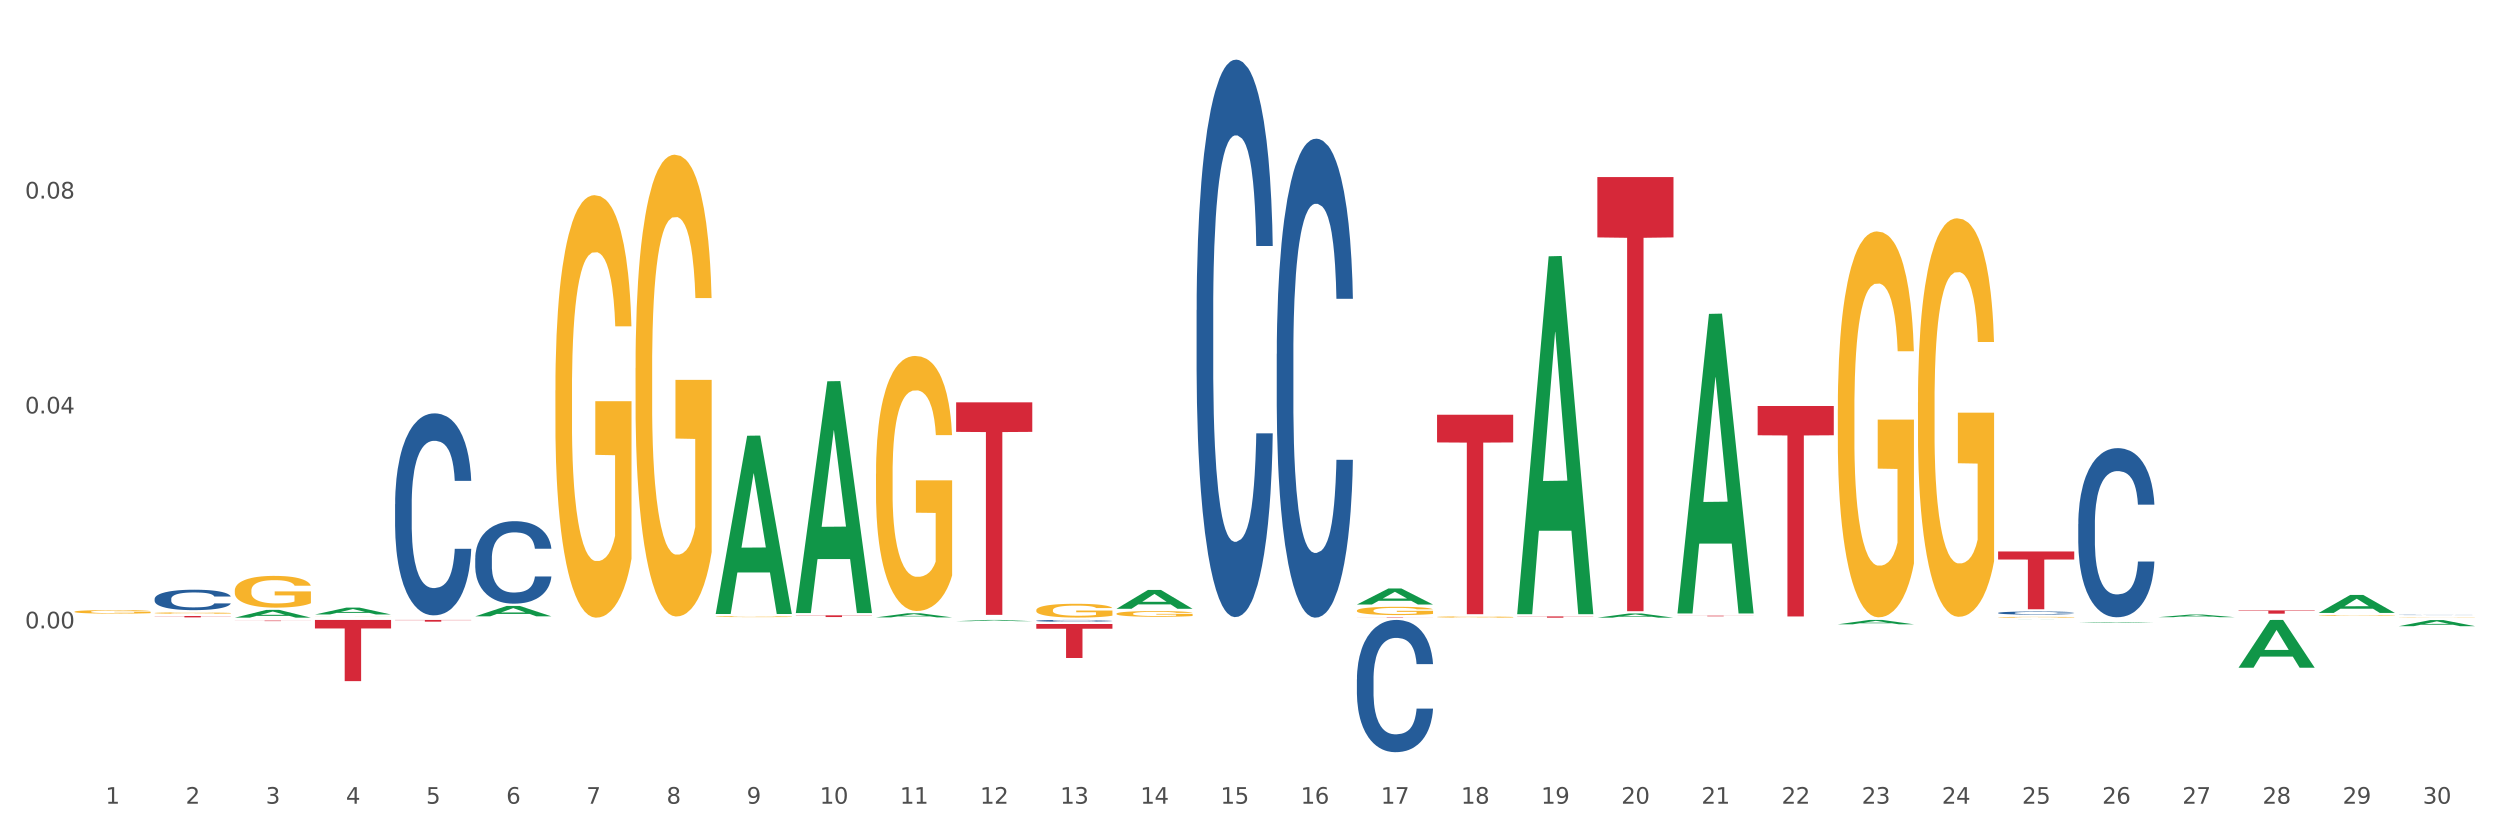 <?xml version="1.0" encoding="utf-8" standalone="no"?>
<!DOCTYPE svg PUBLIC "-//W3C//DTD SVG 1.1//EN"
  "http://www.w3.org/Graphics/SVG/1.1/DTD/svg11.dtd">
<svg xmlns:xlink="http://www.w3.org/1999/xlink" width="1080pt" height="360pt" viewBox="0 0 1080 360" xmlns="http://www.w3.org/2000/svg" version="1.1">
 <rect x="0" y="0" width="1080" height="360" fill="#333333" stroke="none"/>
 <defs>
  <style type="text/css">*{stroke-linejoin: round; stroke-linecap: butt}</style>
 </defs>
 <g id="figure_1">
  <g id="patch_1">
   <path d="M 0 360 
L 1080 360 
L 1080 0 
L 0 0 
z
" style="fill: #ffffff; stroke: #ffffff; stroke-linejoin: miter"/>
  </g>
  <g id="axes_1">
   <g id="matplotlib.axis_1">
    <g id="xtick_1">
     <g id="text_1">
      <!-- 1 -->
      <g style="fill: #4d4d4d" transform="translate(45.568 347.204) scale(0.096 -0.096)">
       <defs>
        <path id="DejaVuSans-31" d="M 794 531 
L 1825 531 
L 1825 4091 
L 703 3866 
L 703 4441 
L 1819 4666 
L 2450 4666 
L 2450 531 
L 3481 531 
L 3481 0 
L 794 0 
L 794 531 
z
" transform="scale(0.016)"/>
       </defs>
       <use xlink:href="#DejaVuSans-31"/>
      </g>
     </g>
    </g>
    <g id="xtick_2">
     <g id="text_2">
      <!-- 2 -->
      <g style="fill: #4d4d4d" transform="translate(80.193 347.204) scale(0.096 -0.096)">
       <defs>
        <path id="DejaVuSans-32" d="M 1228 531 
L 3431 531 
L 3431 0 
L 469 0 
L 469 531 
Q 828 903 1448 1529 
Q 2069 2156 2228 2338 
Q 2531 2678 2651 2914 
Q 2772 3150 2772 3378 
Q 2772 3750 2511 3984 
Q 2250 4219 1831 4219 
Q 1534 4219 1204 4116 
Q 875 4013 500 3803 
L 500 4441 
Q 881 4594 1212 4672 
Q 1544 4750 1819 4750 
Q 2544 4750 2975 4387 
Q 3406 4025 3406 3419 
Q 3406 3131 3298 2873 
Q 3191 2616 2906 2266 
Q 2828 2175 2409 1742 
Q 1991 1309 1228 531 
z
" transform="scale(0.016)"/>
       </defs>
       <use xlink:href="#DejaVuSans-32"/>
      </g>
     </g>
    </g>
    <g id="xtick_3">
     <g id="text_3">
      <!-- 3 -->
      <g style="fill: #4d4d4d" transform="translate(114.818 347.204) scale(0.096 -0.096)">
       <defs>
        <path id="DejaVuSans-33" d="M 2597 2516 
Q 3050 2419 3304 2112 
Q 3559 1806 3559 1356 
Q 3559 666 3084 287 
Q 2609 -91 1734 -91 
Q 1441 -91 1130 -33 
Q 819 25 488 141 
L 488 750 
Q 750 597 1062 519 
Q 1375 441 1716 441 
Q 2309 441 2620 675 
Q 2931 909 2931 1356 
Q 2931 1769 2642 2001 
Q 2353 2234 1838 2234 
L 1294 2234 
L 1294 2753 
L 1863 2753 
Q 2328 2753 2575 2939 
Q 2822 3125 2822 3475 
Q 2822 3834 2567 4026 
Q 2313 4219 1838 4219 
Q 1578 4219 1281 4162 
Q 984 4106 628 3988 
L 628 4550 
Q 988 4650 1302 4700 
Q 1616 4750 1894 4750 
Q 2613 4750 3031 4423 
Q 3450 4097 3450 3541 
Q 3450 3153 3228 2886 
Q 3006 2619 2597 2516 
z
" transform="scale(0.016)"/>
       </defs>
       <use xlink:href="#DejaVuSans-33"/>
      </g>
     </g>
    </g>
    <g id="xtick_4">
     <g id="text_4">
      <!-- 4 -->
      <g style="fill: #4d4d4d" transform="translate(149.444 347.204) scale(0.096 -0.096)">
       <defs>
        <path id="DejaVuSans-34" d="M 2419 4116 
L 825 1625 
L 2419 1625 
L 2419 4116 
z
M 2253 4666 
L 3047 4666 
L 3047 1625 
L 3713 1625 
L 3713 1100 
L 3047 1100 
L 3047 0 
L 2419 0 
L 2419 1100 
L 313 1100 
L 313 1709 
L 2253 4666 
z
" transform="scale(0.016)"/>
       </defs>
       <use xlink:href="#DejaVuSans-34"/>
      </g>
     </g>
    </g>
    <g id="xtick_5">
     <g id="text_5">
      <!-- 5 -->
      <g style="fill: #4d4d4d" transform="translate(184.069 347.204) scale(0.096 -0.096)">
       <defs>
        <path id="DejaVuSans-35" d="M 691 4666 
L 3169 4666 
L 3169 4134 
L 1269 4134 
L 1269 2991 
Q 1406 3038 1543 3061 
Q 1681 3084 1819 3084 
Q 2600 3084 3056 2656 
Q 3513 2228 3513 1497 
Q 3513 744 3044 326 
Q 2575 -91 1722 -91 
Q 1428 -91 1123 -41 
Q 819 9 494 109 
L 494 744 
Q 775 591 1075 516 
Q 1375 441 1709 441 
Q 2250 441 2565 725 
Q 2881 1009 2881 1497 
Q 2881 1984 2565 2268 
Q 2250 2553 1709 2553 
Q 1456 2553 1204 2497 
Q 953 2441 691 2322 
L 691 4666 
z
" transform="scale(0.016)"/>
       </defs>
       <use xlink:href="#DejaVuSans-35"/>
      </g>
     </g>
    </g>
    <g id="xtick_6">
     <g id="text_6">
      <!-- 6 -->
      <g style="fill: #4d4d4d" transform="translate(218.694 347.204) scale(0.096 -0.096)">
       <defs>
        <path id="DejaVuSans-36" d="M 2113 2584 
Q 1688 2584 1439 2293 
Q 1191 2003 1191 1497 
Q 1191 994 1439 701 
Q 1688 409 2113 409 
Q 2538 409 2786 701 
Q 3034 994 3034 1497 
Q 3034 2003 2786 2293 
Q 2538 2584 2113 2584 
z
M 3366 4563 
L 3366 3988 
Q 3128 4100 2886 4159 
Q 2644 4219 2406 4219 
Q 1781 4219 1451 3797 
Q 1122 3375 1075 2522 
Q 1259 2794 1537 2939 
Q 1816 3084 2150 3084 
Q 2853 3084 3261 2657 
Q 3669 2231 3669 1497 
Q 3669 778 3244 343 
Q 2819 -91 2113 -91 
Q 1303 -91 875 529 
Q 447 1150 447 2328 
Q 447 3434 972 4092 
Q 1497 4750 2381 4750 
Q 2619 4750 2861 4703 
Q 3103 4656 3366 4563 
z
" transform="scale(0.016)"/>
       </defs>
       <use xlink:href="#DejaVuSans-36"/>
      </g>
     </g>
    </g>
    <g id="xtick_7">
     <g id="text_7">
      <!-- 7 -->
      <g style="fill: #4d4d4d" transform="translate(253.319 347.204) scale(0.096 -0.096)">
       <defs>
        <path id="DejaVuSans-37" d="M 525 4666 
L 3525 4666 
L 3525 4397 
L 1831 0 
L 1172 0 
L 2766 4134 
L 525 4134 
L 525 4666 
z
" transform="scale(0.016)"/>
       </defs>
       <use xlink:href="#DejaVuSans-37"/>
      </g>
     </g>
    </g>
    <g id="xtick_8">
     <g id="text_8">
      <!-- 8 -->
      <g style="fill: #4d4d4d" transform="translate(287.944 347.204) scale(0.096 -0.096)">
       <defs>
        <path id="DejaVuSans-38" d="M 2034 2216 
Q 1584 2216 1326 1975 
Q 1069 1734 1069 1313 
Q 1069 891 1326 650 
Q 1584 409 2034 409 
Q 2484 409 2743 651 
Q 3003 894 3003 1313 
Q 3003 1734 2745 1975 
Q 2488 2216 2034 2216 
z
M 1403 2484 
Q 997 2584 770 2862 
Q 544 3141 544 3541 
Q 544 4100 942 4425 
Q 1341 4750 2034 4750 
Q 2731 4750 3128 4425 
Q 3525 4100 3525 3541 
Q 3525 3141 3298 2862 
Q 3072 2584 2669 2484 
Q 3125 2378 3379 2068 
Q 3634 1759 3634 1313 
Q 3634 634 3220 271 
Q 2806 -91 2034 -91 
Q 1263 -91 848 271 
Q 434 634 434 1313 
Q 434 1759 690 2068 
Q 947 2378 1403 2484 
z
M 1172 3481 
Q 1172 3119 1398 2916 
Q 1625 2713 2034 2713 
Q 2441 2713 2670 2916 
Q 2900 3119 2900 3481 
Q 2900 3844 2670 4047 
Q 2441 4250 2034 4250 
Q 1625 4250 1398 4047 
Q 1172 3844 1172 3481 
z
" transform="scale(0.016)"/>
       </defs>
       <use xlink:href="#DejaVuSans-38"/>
      </g>
     </g>
    </g>
    <g id="xtick_9">
     <g id="text_9">
      <!-- 9 -->
      <g style="fill: #4d4d4d" transform="translate(322.57 347.204) scale(0.096 -0.096)">
       <defs>
        <path id="DejaVuSans-39" d="M 703 97 
L 703 672 
Q 941 559 1184 500 
Q 1428 441 1663 441 
Q 2288 441 2617 861 
Q 2947 1281 2994 2138 
Q 2813 1869 2534 1725 
Q 2256 1581 1919 1581 
Q 1219 1581 811 2004 
Q 403 2428 403 3163 
Q 403 3881 828 4315 
Q 1253 4750 1959 4750 
Q 2769 4750 3195 4129 
Q 3622 3509 3622 2328 
Q 3622 1225 3098 567 
Q 2575 -91 1691 -91 
Q 1453 -91 1209 -44 
Q 966 3 703 97 
z
M 1959 2075 
Q 2384 2075 2632 2365 
Q 2881 2656 2881 3163 
Q 2881 3666 2632 3958 
Q 2384 4250 1959 4250 
Q 1534 4250 1286 3958 
Q 1038 3666 1038 3163 
Q 1038 2656 1286 2365 
Q 1534 2075 1959 2075 
z
" transform="scale(0.016)"/>
       </defs>
       <use xlink:href="#DejaVuSans-39"/>
      </g>
     </g>
    </g>
    <g id="xtick_10">
     <g id="text_10">
      <!-- 10 -->
      <g style="fill: #4d4d4d" transform="translate(354.141 347.204) scale(0.096 -0.096)">
       <defs>
        <path id="DejaVuSans-30" d="M 2034 4250 
Q 1547 4250 1301 3770 
Q 1056 3291 1056 2328 
Q 1056 1369 1301 889 
Q 1547 409 2034 409 
Q 2525 409 2770 889 
Q 3016 1369 3016 2328 
Q 3016 3291 2770 3770 
Q 2525 4250 2034 4250 
z
M 2034 4750 
Q 2819 4750 3233 4129 
Q 3647 3509 3647 2328 
Q 3647 1150 3233 529 
Q 2819 -91 2034 -91 
Q 1250 -91 836 529 
Q 422 1150 422 2328 
Q 422 3509 836 4129 
Q 1250 4750 2034 4750 
z
" transform="scale(0.016)"/>
       </defs>
       <use xlink:href="#DejaVuSans-31"/>
       <use xlink:href="#DejaVuSans-30" transform="translate(63.623 0)"/>
      </g>
     </g>
    </g>
    <g id="xtick_11">
     <g id="text_11">
      <!-- 11 -->
      <g style="fill: #4d4d4d" transform="translate(388.766 347.204) scale(0.096 -0.096)">
       <use xlink:href="#DejaVuSans-31"/>
       <use xlink:href="#DejaVuSans-31" transform="translate(63.623 0)"/>
      </g>
     </g>
    </g>
    <g id="xtick_12">
     <g id="text_12">
      <!-- 12 -->
      <g style="fill: #4d4d4d" transform="translate(423.391 347.204) scale(0.096 -0.096)">
       <use xlink:href="#DejaVuSans-31"/>
       <use xlink:href="#DejaVuSans-32" transform="translate(63.623 0)"/>
      </g>
     </g>
    </g>
    <g id="xtick_13">
     <g id="text_13">
      <!-- 13 -->
      <g style="fill: #4d4d4d" transform="translate(458.016 347.204) scale(0.096 -0.096)">
       <use xlink:href="#DejaVuSans-31"/>
       <use xlink:href="#DejaVuSans-33" transform="translate(63.623 0)"/>
      </g>
     </g>
    </g>
    <g id="xtick_14">
     <g id="text_14">
      <!-- 14 -->
      <g style="fill: #4d4d4d" transform="translate(492.642 347.204) scale(0.096 -0.096)">
       <use xlink:href="#DejaVuSans-31"/>
       <use xlink:href="#DejaVuSans-34" transform="translate(63.623 0)"/>
      </g>
     </g>
    </g>
    <g id="xtick_15">
     <g id="text_15">
      <!-- 15 -->
      <g style="fill: #4d4d4d" transform="translate(527.267 347.204) scale(0.096 -0.096)">
       <use xlink:href="#DejaVuSans-31"/>
       <use xlink:href="#DejaVuSans-35" transform="translate(63.623 0)"/>
      </g>
     </g>
    </g>
    <g id="xtick_16">
     <g id="text_16">
      <!-- 16 -->
      <g style="fill: #4d4d4d" transform="translate(561.892 347.204) scale(0.096 -0.096)">
       <use xlink:href="#DejaVuSans-31"/>
       <use xlink:href="#DejaVuSans-36" transform="translate(63.623 0)"/>
      </g>
     </g>
    </g>
    <g id="xtick_17">
     <g id="text_17">
      <!-- 17 -->
      <g style="fill: #4d4d4d" transform="translate(596.517 347.204) scale(0.096 -0.096)">
       <use xlink:href="#DejaVuSans-31"/>
       <use xlink:href="#DejaVuSans-37" transform="translate(63.623 0)"/>
      </g>
     </g>
    </g>
    <g id="xtick_18">
     <g id="text_18">
      <!-- 18 -->
      <g style="fill: #4d4d4d" transform="translate(631.143 347.204) scale(0.096 -0.096)">
       <use xlink:href="#DejaVuSans-31"/>
       <use xlink:href="#DejaVuSans-38" transform="translate(63.623 0)"/>
      </g>
     </g>
    </g>
    <g id="xtick_19">
     <g id="text_19">
      <!-- 19 -->
      <g style="fill: #4d4d4d" transform="translate(665.768 347.204) scale(0.096 -0.096)">
       <use xlink:href="#DejaVuSans-31"/>
       <use xlink:href="#DejaVuSans-39" transform="translate(63.623 0)"/>
      </g>
     </g>
    </g>
    <g id="xtick_20">
     <g id="text_20">
      <!-- 20 -->
      <g style="fill: #4d4d4d" transform="translate(700.393 347.204) scale(0.096 -0.096)">
       <use xlink:href="#DejaVuSans-32"/>
       <use xlink:href="#DejaVuSans-30" transform="translate(63.623 0)"/>
      </g>
     </g>
    </g>
    <g id="xtick_21">
     <g id="text_21">
      <!-- 21 -->
      <g style="fill: #4d4d4d" transform="translate(735.018 347.204) scale(0.096 -0.096)">
       <use xlink:href="#DejaVuSans-32"/>
       <use xlink:href="#DejaVuSans-31" transform="translate(63.623 0)"/>
      </g>
     </g>
    </g>
    <g id="xtick_22">
     <g id="text_22">
      <!-- 22 -->
      <g style="fill: #4d4d4d" transform="translate(769.643 347.204) scale(0.096 -0.096)">
       <use xlink:href="#DejaVuSans-32"/>
       <use xlink:href="#DejaVuSans-32" transform="translate(63.623 0)"/>
      </g>
     </g>
    </g>
    <g id="xtick_23">
     <g id="text_23">
      <!-- 23 -->
      <g style="fill: #4d4d4d" transform="translate(804.269 347.204) scale(0.096 -0.096)">
       <use xlink:href="#DejaVuSans-32"/>
       <use xlink:href="#DejaVuSans-33" transform="translate(63.623 0)"/>
      </g>
     </g>
    </g>
    <g id="xtick_24">
     <g id="text_24">
      <!-- 24 -->
      <g style="fill: #4d4d4d" transform="translate(838.894 347.204) scale(0.096 -0.096)">
       <use xlink:href="#DejaVuSans-32"/>
       <use xlink:href="#DejaVuSans-34" transform="translate(63.623 0)"/>
      </g>
     </g>
    </g>
    <g id="xtick_25">
     <g id="text_25">
      <!-- 25 -->
      <g style="fill: #4d4d4d" transform="translate(873.519 347.204) scale(0.096 -0.096)">
       <use xlink:href="#DejaVuSans-32"/>
       <use xlink:href="#DejaVuSans-35" transform="translate(63.623 0)"/>
      </g>
     </g>
    </g>
    <g id="xtick_26">
     <g id="text_26">
      <!-- 26 -->
      <g style="fill: #4d4d4d" transform="translate(908.144 347.204) scale(0.096 -0.096)">
       <use xlink:href="#DejaVuSans-32"/>
       <use xlink:href="#DejaVuSans-36" transform="translate(63.623 0)"/>
      </g>
     </g>
    </g>
    <g id="xtick_27">
     <g id="text_27">
      <!-- 27 -->
      <g style="fill: #4d4d4d" transform="translate(942.769 347.204) scale(0.096 -0.096)">
       <use xlink:href="#DejaVuSans-32"/>
       <use xlink:href="#DejaVuSans-37" transform="translate(63.623 0)"/>
      </g>
     </g>
    </g>
    <g id="xtick_28">
     <g id="text_28">
      <!-- 28 -->
      <g style="fill: #4d4d4d" transform="translate(977.395 347.204) scale(0.096 -0.096)">
       <use xlink:href="#DejaVuSans-32"/>
       <use xlink:href="#DejaVuSans-38" transform="translate(63.623 0)"/>
      </g>
     </g>
    </g>
    <g id="xtick_29">
     <g id="text_29">
      <!-- 29 -->
      <g style="fill: #4d4d4d" transform="translate(1012.02 347.204) scale(0.096 -0.096)">
       <use xlink:href="#DejaVuSans-32"/>
       <use xlink:href="#DejaVuSans-39" transform="translate(63.623 0)"/>
      </g>
     </g>
    </g>
    <g id="xtick_30">
     <g id="text_30">
      <!-- 30 -->
      <g style="fill: #4d4d4d" transform="translate(1046.645 347.204) scale(0.096 -0.096)">
       <use xlink:href="#DejaVuSans-33"/>
       <use xlink:href="#DejaVuSans-30" transform="translate(63.623 0)"/>
      </g>
     </g>
    </g>
    <g id="xtick_31"/>
    <g id="xtick_32"/>
    <g id="xtick_33"/>
    <g id="xtick_34"/>
    <g id="xtick_35"/>
    <g id="xtick_36"/>
    <g id="xtick_37"/>
    <g id="xtick_38"/>
    <g id="xtick_39"/>
    <g id="xtick_40"/>
    <g id="xtick_41"/>
    <g id="xtick_42"/>
    <g id="xtick_43"/>
    <g id="xtick_44"/>
    <g id="xtick_45"/>
    <g id="xtick_46"/>
    <g id="xtick_47"/>
    <g id="xtick_48"/>
    <g id="xtick_49"/>
    <g id="xtick_50"/>
    <g id="xtick_51"/>
    <g id="xtick_52"/>
    <g id="xtick_53"/>
    <g id="xtick_54"/>
    <g id="xtick_55"/>
    <g id="xtick_56"/>
    <g id="xtick_57"/>
    <g id="xtick_58"/>
    <g id="xtick_59"/>
   </g>
   <g id="matplotlib.axis_2">
    <g id="ytick_1">
     <g id="text_31">
      <!-- 0.00 -->
      <g style="fill: #4d4d4d" transform="translate(10.8 271.457) scale(0.096 -0.096)">
       <defs>
        <path id="DejaVuSans-2e" d="M 684 794 
L 1344 794 
L 1344 0 
L 684 0 
L 684 794 
z
" transform="scale(0.016)"/>
       </defs>
       <use xlink:href="#DejaVuSans-30"/>
       <use xlink:href="#DejaVuSans-2e" transform="translate(63.623 0)"/>
       <use xlink:href="#DejaVuSans-30" transform="translate(95.41 0)"/>
       <use xlink:href="#DejaVuSans-30" transform="translate(159.033 0)"/>
      </g>
     </g>
    </g>
    <g id="ytick_2">
     <g id="text_32">
      <!-- 0.04 -->
      <g style="fill: #4d4d4d" transform="translate(10.8 178.612) scale(0.096 -0.096)">
       <use xlink:href="#DejaVuSans-30"/>
       <use xlink:href="#DejaVuSans-2e" transform="translate(63.623 0)"/>
       <use xlink:href="#DejaVuSans-30" transform="translate(95.41 0)"/>
       <use xlink:href="#DejaVuSans-34" transform="translate(159.033 0)"/>
      </g>
     </g>
    </g>
    <g id="ytick_3">
     <g id="text_33">
      <!-- 0.08 -->
      <g style="fill: #4d4d4d" transform="translate(10.8 85.768) scale(0.096 -0.096)">
       <use xlink:href="#DejaVuSans-30"/>
       <use xlink:href="#DejaVuSans-2e" transform="translate(63.623 0)"/>
       <use xlink:href="#DejaVuSans-30" transform="translate(95.41 0)"/>
       <use xlink:href="#DejaVuSans-38" transform="translate(159.033 0)"/>
      </g>
     </g>
    </g>
    <g id="ytick_4"/>
    <g id="ytick_5"/>
    <g id="ytick_6"/>
    <g id="ytick_7"/>
   </g>
   <g id="PolyCollection_1">
    <path d="M 32.175 266.066 
L 32.209 266.066 
L 45.773 266.064 
L 51.403 266.063 
L 65.069 266.066 
L 58.558 266.066 
L 55.608 266.066 
L 41.602 266.066 
L 41.501 266.066 
L 38.652 266.066 
L 32.175 266.066 
L 32.175 266.066 
L 43.366 266.065 
L 53.844 266.065 
L 48.656 266.064 
L 48.588 266.064 
L 48.52 266.064 
L 43.332 266.065 
L 43.366 266.065 
L 32.175 266.066 
z
" clip-path="url(#pbeaf70f56d)" style="fill: #109648"/>
    <path d="M 101.425 266.835 
L 101.459 266.832 
L 115.024 263.477 
L 120.653 263.473 
L 134.319 266.842 
L 127.808 266.842 
L 124.858 266.057 
L 110.853 266.057 
L 110.751 266.07 
L 107.902 266.842 
L 101.425 266.842 
L 101.425 266.835 
L 112.616 265.589 
L 123.095 265.586 
L 117.906 264.191 
L 117.838 264.185 
L 117.771 264.195 
L 112.582 265.586 
L 112.616 265.589 
L 101.425 266.835 
z
" clip-path="url(#pbeaf70f56d)" style="fill: #109648"/>
    <path d="M 136.051 265.455 
L 136.085 265.452 
L 149.649 262.482 
L 155.278 262.479 
L 168.945 265.461 
L 162.434 265.461 
L 159.483 264.767 
L 145.478 264.767 
L 145.376 264.778 
L 142.528 265.461 
L 136.051 265.461 
L 136.051 265.455 
L 147.241 264.352 
L 157.72 264.35 
L 152.532 263.115 
L 152.464 263.109 
L 152.396 263.118 
L 147.207 264.35 
L 147.241 264.352 
L 136.051 265.455 
z
" clip-path="url(#pbeaf70f56d)" style="fill: #109648"/>
    <path d="M 205.301 266.249 
L 205.335 266.245 
L 218.899 261.763 
L 224.529 261.759 
L 238.195 266.257 
L 231.684 266.257 
L 228.734 265.21 
L 214.728 265.21 
L 214.627 265.227 
L 211.778 266.257 
L 205.301 266.257 
L 205.301 266.249 
L 216.492 264.585 
L 226.97 264.581 
L 221.782 262.718 
L 221.714 262.709 
L 221.646 262.722 
L 216.458 264.581 
L 216.492 264.585 
L 205.301 266.249 
z
" clip-path="url(#pbeaf70f56d)" style="fill: #109648"/>
    <path d="M 309.177 265.095 
L 309.211 265.023 
L 322.775 188.237 
L 328.404 188.164 
L 342.071 265.24 
L 335.56 265.24 
L 332.609 247.292 
L 318.604 247.292 
L 318.502 247.582 
L 315.654 265.24 
L 309.177 265.24 
L 309.177 265.095 
L 320.367 236.581 
L 330.846 236.509 
L 325.658 204.593 
L 325.59 204.448 
L 325.522 204.665 
L 320.333 236.509 
L 320.367 236.581 
L 309.177 265.095 
z
" clip-path="url(#pbeaf70f56d)" style="fill: #109648"/>
    <path d="M 343.802 264.661 
L 343.836 264.567 
L 357.4 164.716 
L 363.03 164.622 
L 376.696 264.85 
L 370.185 264.85 
L 367.235 241.51 
L 353.229 241.51 
L 353.127 241.887 
L 350.279 264.85 
L 343.802 264.85 
L 343.802 264.661 
L 354.993 227.582 
L 365.471 227.488 
L 360.283 185.985 
L 360.215 185.797 
L 360.147 186.079 
L 354.959 227.488 
L 354.993 227.582 
L 343.802 264.661 
z
" clip-path="url(#pbeaf70f56d)" style="fill: #109648"/>
    <path d="M 1036.306 266.763 
L 1036.345 266.762 
L 1036.345 266.758 
L 1036.423 266.753 
L 1036.811 266.743 
L 1037.393 266.735 
L 1037.821 266.731 
L 1038.248 266.727 
L 1038.753 266.723 
L 1039.374 266.72 
L 1040.5 266.714 
L 1041.199 266.711 
L 1042.054 266.708 
L 1043.607 266.704 
L 1044.733 266.702 
L 1045.899 266.7 
L 1047.801 266.697 
L 1049.044 266.696 
L 1050.365 266.695 
L 1051.957 266.695 
L 1053.161 266.695 
L 1055.802 266.695 
L 1058.054 266.696 
L 1059.142 266.697 
L 1060.54 266.699 
L 1061.277 266.7 
L 1062.481 266.702 
L 1063.724 266.705 
L 1064.579 266.707 
L 1065.86 266.712 
L 1066.831 266.716 
L 1067.724 266.722 
L 1068.19 266.726 
L 1068.54 266.73 
L 1068.85 266.734 
L 1069.161 266.74 
L 1062.171 266.74 
L 1061.899 266.736 
L 1061.472 266.731 
L 1060.85 266.727 
L 1060.307 266.724 
L 1059.375 266.721 
L 1058.52 266.719 
L 1057.627 266.717 
L 1056.54 266.716 
L 1055.685 266.715 
L 1054.481 266.714 
L 1052.112 266.715 
L 1050.52 266.716 
L 1049.433 266.717 
L 1048.734 266.718 
L 1048.112 266.72 
L 1047.413 266.721 
L 1046.598 266.724 
L 1046.015 266.727 
L 1045.432 266.73 
L 1044.966 266.733 
L 1044.539 266.737 
L 1044.19 266.741 
L 1043.918 266.745 
L 1043.685 266.75 
L 1043.491 266.759 
L 1043.491 266.777 
L 1043.568 266.781 
L 1043.763 266.787 
L 1043.996 266.791 
L 1044.384 266.796 
L 1044.733 266.799 
L 1045.394 266.804 
L 1046.132 266.808 
L 1046.714 266.811 
L 1047.297 266.813 
L 1048.306 266.816 
L 1049.433 266.818 
L 1050.403 266.82 
L 1051.724 266.821 
L 1052.617 266.822 
L 1053.394 266.822 
L 1055.297 266.822 
L 1056.656 266.822 
L 1058.171 266.821 
L 1059.336 266.819 
L 1060.307 266.818 
L 1061.394 266.816 
L 1062.093 266.813 
L 1062.093 266.785 
L 1053.549 266.785 
L 1053.549 266.766 
L 1069.2 266.766 
L 1069.2 266.821 
L 1068.54 266.824 
L 1067.802 266.827 
L 1067.025 266.829 
L 1065.86 266.832 
L 1064.462 266.834 
L 1063.219 266.836 
L 1061.899 266.838 
L 1060.345 266.839 
L 1058.326 266.841 
L 1057.083 266.841 
L 1055.53 266.842 
L 1053.705 266.842 
L 1052.112 266.841 
L 1050.559 266.841 
L 1048.928 266.84 
L 1047.335 266.838 
L 1046.132 266.836 
L 1044.928 266.834 
L 1043.646 266.831 
L 1042.636 266.828 
L 1041.86 266.826 
L 1041.005 266.823 
L 1040.073 266.819 
L 1039.374 266.815 
L 1038.753 266.811 
L 1038.092 266.807 
L 1037.626 266.802 
L 1037.16 266.797 
L 1036.889 266.793 
L 1036.578 266.787 
L 1036.345 266.779 
L 1036.306 266.763 
z
" clip-path="url(#pbeaf70f56d)" style="fill: #f7b32b"/>
    <path d="M 136.051 266.442 
L 136.089 266.442 
L 136.089 266.442 
L 136.167 266.441 
L 136.555 266.439 
L 137.138 266.437 
L 137.565 266.436 
L 137.992 266.435 
L 138.497 266.435 
L 139.119 266.434 
L 140.245 266.433 
L 140.944 266.432 
L 141.798 266.432 
L 143.352 266.431 
L 144.478 266.43 
L 145.643 266.43 
L 147.546 266.43 
L 148.789 266.429 
L 150.109 266.429 
L 151.701 266.429 
L 152.905 266.429 
L 155.546 266.429 
L 157.799 266.429 
L 158.886 266.43 
L 160.284 266.43 
L 161.022 266.43 
L 162.226 266.431 
L 163.469 266.431 
L 164.323 266.432 
L 165.605 266.432 
L 166.576 266.433 
L 167.469 266.434 
L 167.935 266.435 
L 168.284 266.436 
L 168.595 266.437 
L 168.906 266.438 
L 161.915 266.438 
L 161.643 266.437 
L 161.216 266.436 
L 160.595 266.435 
L 160.051 266.435 
L 159.119 266.434 
L 158.265 266.434 
L 157.371 266.434 
L 156.284 266.433 
L 155.43 266.433 
L 154.226 266.433 
L 151.857 266.433 
L 150.265 266.433 
L 149.177 266.434 
L 148.478 266.434 
L 147.857 266.434 
L 147.158 266.434 
L 146.342 266.435 
L 145.76 266.435 
L 145.177 266.436 
L 144.711 266.437 
L 144.284 266.437 
L 143.934 266.438 
L 143.662 266.439 
L 143.429 266.44 
L 143.235 266.442 
L 143.235 266.445 
L 143.313 266.446 
L 143.507 266.447 
L 143.74 266.448 
L 144.128 266.449 
L 144.478 266.45 
L 145.138 266.451 
L 145.876 266.452 
L 146.459 266.452 
L 147.041 266.452 
L 148.051 266.453 
L 149.177 266.453 
L 150.148 266.454 
L 151.468 266.454 
L 152.362 266.454 
L 153.138 266.454 
L 155.041 266.454 
L 156.401 266.454 
L 157.915 266.454 
L 159.08 266.454 
L 160.051 266.453 
L 161.139 266.453 
L 161.838 266.452 
L 161.838 266.447 
L 153.294 266.447 
L 153.294 266.443 
L 168.945 266.443 
L 168.945 266.454 
L 168.284 266.455 
L 167.546 266.455 
L 166.77 266.456 
L 165.605 266.456 
L 164.207 266.457 
L 162.964 266.457 
L 161.643 266.457 
L 160.09 266.458 
L 158.071 266.458 
L 156.828 266.458 
L 155.274 266.458 
L 153.449 266.458 
L 151.857 266.458 
L 150.303 266.458 
L 148.672 266.458 
L 147.08 266.457 
L 145.876 266.457 
L 144.672 266.457 
L 143.391 266.456 
L 142.381 266.455 
L 141.604 266.455 
L 140.75 266.454 
L 139.818 266.454 
L 139.119 266.453 
L 138.497 266.452 
L 137.837 266.451 
L 137.371 266.45 
L 136.905 266.449 
L 136.633 266.449 
L 136.322 266.447 
L 136.089 266.446 
L 136.051 266.442 
z
" clip-path="url(#pbeaf70f56d)" style="fill: #f7b32b"/>
    <path d="M 274.551 159.013 
L 274.59 158.831 
L 274.59 152.272 
L 274.668 146.623 
L 275.056 132.957 
L 275.639 121.66 
L 276.066 115.647 
L 276.493 110.727 
L 276.998 105.808 
L 277.619 100.706 
L 278.746 93.235 
L 279.445 89.409 
L 280.299 85.4 
L 281.853 79.569 
L 282.979 76.289 
L 284.144 73.556 
L 286.047 70.276 
L 287.29 68.819 
L 288.61 67.726 
L 290.202 66.997 
L 291.406 66.814 
L 294.047 67.361 
L 296.3 69.001 
L 297.387 70.276 
L 298.785 72.463 
L 299.523 73.921 
L 300.727 76.836 
L 301.97 80.663 
L 302.824 83.942 
L 304.106 90.138 
L 305.076 96.333 
L 305.97 103.986 
L 306.436 109.27 
L 306.785 114.189 
L 307.096 119.838 
L 307.407 128.766 
L 300.416 128.766 
L 300.144 122.389 
L 299.717 116.376 
L 299.096 110.545 
L 298.552 106.901 
L 297.62 102.346 
L 296.766 99.43 
L 295.872 97.244 
L 294.785 95.422 
L 293.931 94.511 
L 292.727 93.782 
L 290.358 93.964 
L 288.765 95.422 
L 287.678 97.244 
L 286.979 98.884 
L 286.358 100.706 
L 285.659 103.257 
L 284.843 107.083 
L 284.26 110.545 
L 283.678 114.918 
L 283.212 119.291 
L 282.785 124.393 
L 282.435 129.86 
L 282.163 135.508 
L 281.93 142.432 
L 281.736 153.911 
L 281.736 178.874 
L 281.814 184.523 
L 282.008 191.994 
L 282.241 197.642 
L 282.629 204.384 
L 282.979 208.939 
L 283.639 215.499 
L 284.377 220.965 
L 284.959 224.427 
L 285.542 227.343 
L 286.552 231.351 
L 287.678 234.631 
L 288.649 236.635 
L 289.969 238.458 
L 290.863 239.186 
L 291.639 239.551 
L 293.542 239.551 
L 294.901 239.004 
L 296.416 237.729 
L 297.581 236.089 
L 298.552 234.084 
L 299.639 230.805 
L 300.338 227.707 
L 300.338 189.625 
L 291.795 189.443 
L 291.795 164.115 
L 307.445 164.115 
L 307.445 238.458 
L 306.785 242.284 
L 306.047 245.746 
L 305.271 248.844 
L 304.106 252.67 
L 302.707 256.314 
L 301.465 258.865 
L 300.144 261.052 
L 298.591 263.056 
L 296.571 264.878 
L 295.329 265.607 
L 293.775 266.154 
L 291.95 266.336 
L 290.358 265.971 
L 288.804 265.06 
L 287.173 263.421 
L 285.581 261.052 
L 284.377 258.683 
L 283.173 255.768 
L 281.891 251.941 
L 280.882 248.297 
L 280.105 245.017 
L 279.251 240.826 
L 278.319 235.36 
L 277.619 230.44 
L 276.998 225.338 
L 276.338 218.779 
L 275.872 213.13 
L 275.406 206.024 
L 275.134 200.74 
L 274.823 192.54 
L 274.59 181.061 
L 274.551 159.013 
z
" clip-path="url(#pbeaf70f56d)" style="fill: #f7b32b"/>
    <path d="M 239.926 168.653 
L 239.965 168.486 
L 239.965 162.485 
L 240.043 157.317 
L 240.431 144.815 
L 241.014 134.479 
L 241.441 128.978 
L 241.868 124.477 
L 242.373 119.976 
L 242.994 115.308 
L 244.121 108.473 
L 244.82 104.972 
L 245.674 101.305 
L 247.227 95.97 
L 248.354 92.97 
L 249.519 90.469 
L 251.422 87.468 
L 252.664 86.135 
L 253.985 85.135 
L 255.577 84.468 
L 256.781 84.301 
L 259.422 84.801 
L 261.674 86.301 
L 262.762 87.468 
L 264.16 89.469 
L 264.898 90.802 
L 266.102 93.47 
L 267.344 96.97 
L 268.199 99.971 
L 269.48 105.639 
L 270.451 111.307 
L 271.344 118.309 
L 271.81 123.143 
L 272.16 127.644 
L 272.471 132.812 
L 272.781 140.98 
L 265.791 140.98 
L 265.519 135.146 
L 265.092 129.644 
L 264.47 124.31 
L 263.927 120.976 
L 262.995 116.808 
L 262.14 114.141 
L 261.247 112.141 
L 260.16 110.474 
L 259.305 109.64 
L 258.101 108.973 
L 255.732 109.14 
L 254.14 110.474 
L 253.053 112.141 
L 252.354 113.641 
L 251.732 115.308 
L 251.033 117.642 
L 250.218 121.143 
L 249.635 124.31 
L 249.053 128.311 
L 248.587 132.312 
L 248.159 136.979 
L 247.81 141.981 
L 247.538 147.148 
L 247.305 153.483 
L 247.111 163.985 
L 247.111 186.824 
L 247.189 191.992 
L 247.383 198.827 
L 247.616 203.994 
L 248.004 210.162 
L 248.354 214.33 
L 249.014 220.331 
L 249.752 225.332 
L 250.334 228.5 
L 250.917 231.167 
L 251.927 234.835 
L 253.053 237.835 
L 254.024 239.669 
L 255.344 241.336 
L 256.237 242.003 
L 257.014 242.336 
L 258.917 242.336 
L 260.276 241.836 
L 261.791 240.669 
L 262.956 239.169 
L 263.927 237.335 
L 265.014 234.334 
L 265.713 231.501 
L 265.713 196.659 
L 257.169 196.493 
L 257.169 173.321 
L 272.82 173.321 
L 272.82 241.336 
L 272.16 244.837 
L 271.422 248.004 
L 270.645 250.838 
L 269.48 254.339 
L 268.082 257.673 
L 266.839 260.007 
L 265.519 262.007 
L 263.966 263.841 
L 261.946 265.508 
L 260.703 266.175 
L 259.15 266.675 
L 257.325 266.842 
L 255.732 266.508 
L 254.179 265.675 
L 252.548 264.174 
L 250.956 262.007 
L 249.752 259.84 
L 248.548 257.173 
L 247.266 253.672 
L 246.256 250.338 
L 245.48 247.337 
L 244.625 243.503 
L 243.693 238.502 
L 242.994 234.001 
L 242.373 229.333 
L 241.713 223.332 
L 241.247 218.164 
L 240.781 211.663 
L 240.509 206.828 
L 240.198 199.327 
L 239.965 188.824 
L 239.926 168.653 
z
" clip-path="url(#pbeaf70f56d)" style="fill: #f7b32b"/>
    <path d="M 32.175 264.267 
L 32.214 264.265 
L 32.214 264.215 
L 32.292 264.171 
L 32.68 264.065 
L 33.262 263.978 
L 33.69 263.932 
L 34.117 263.894 
L 34.622 263.856 
L 35.243 263.816 
L 36.369 263.759 
L 37.068 263.729 
L 37.923 263.698 
L 39.476 263.653 
L 40.602 263.628 
L 41.767 263.607 
L 43.67 263.581 
L 44.913 263.57 
L 46.234 263.562 
L 47.826 263.556 
L 49.03 263.555 
L 51.671 263.559 
L 53.923 263.572 
L 55.01 263.581 
L 56.409 263.598 
L 57.146 263.61 
L 58.35 263.632 
L 59.593 263.662 
L 60.447 263.687 
L 61.729 263.735 
L 62.7 263.783 
L 63.593 263.842 
L 64.059 263.883 
L 64.409 263.921 
L 64.719 263.964 
L 65.03 264.033 
L 58.04 264.033 
L 57.768 263.984 
L 57.341 263.937 
L 56.719 263.892 
L 56.176 263.864 
L 55.243 263.829 
L 54.389 263.807 
L 53.496 263.79 
L 52.408 263.776 
L 51.554 263.769 
L 50.35 263.763 
L 47.981 263.764 
L 46.389 263.776 
L 45.302 263.79 
L 44.602 263.802 
L 43.981 263.816 
L 43.282 263.836 
L 42.466 263.866 
L 41.884 263.892 
L 41.301 263.926 
L 40.835 263.96 
L 40.408 263.999 
L 40.059 264.042 
L 39.787 264.085 
L 39.554 264.139 
L 39.36 264.227 
L 39.36 264.42 
L 39.437 264.464 
L 39.631 264.521 
L 39.864 264.565 
L 40.253 264.617 
L 40.602 264.652 
L 41.263 264.703 
L 42 264.745 
L 42.583 264.772 
L 43.166 264.794 
L 44.175 264.825 
L 45.302 264.85 
L 46.272 264.866 
L 47.593 264.88 
L 48.486 264.886 
L 49.263 264.888 
L 51.166 264.888 
L 52.525 264.884 
L 54.04 264.874 
L 55.205 264.862 
L 56.176 264.846 
L 57.263 264.821 
L 57.962 264.797 
L 57.962 264.503 
L 49.418 264.502 
L 49.418 264.306 
L 65.069 264.306 
L 65.069 264.88 
L 64.409 264.91 
L 63.671 264.936 
L 62.894 264.96 
L 61.729 264.99 
L 60.331 265.018 
L 59.088 265.038 
L 57.768 265.054 
L 56.214 265.07 
L 54.195 265.084 
L 52.952 265.09 
L 51.399 265.094 
L 49.573 265.095 
L 47.981 265.092 
L 46.428 265.085 
L 44.797 265.073 
L 43.204 265.054 
L 42 265.036 
L 40.797 265.014 
L 39.515 264.984 
L 38.505 264.956 
L 37.729 264.931 
L 36.874 264.898 
L 35.942 264.856 
L 35.243 264.818 
L 34.622 264.779 
L 33.961 264.728 
L 33.495 264.684 
L 33.029 264.63 
L 32.758 264.589 
L 32.447 264.526 
L 32.214 264.437 
L 32.175 264.267 
z
" clip-path="url(#pbeaf70f56d)" style="fill: #f7b32b"/>
    <path d="M 66.8 264.824 
L 66.839 264.824 
L 66.839 264.804 
L 66.917 264.787 
L 67.305 264.746 
L 67.888 264.713 
L 68.315 264.695 
L 68.742 264.68 
L 69.247 264.665 
L 69.868 264.65 
L 70.994 264.628 
L 71.694 264.616 
L 72.548 264.604 
L 74.101 264.587 
L 75.228 264.577 
L 76.393 264.569 
L 78.296 264.559 
L 79.538 264.554 
L 80.859 264.551 
L 82.451 264.549 
L 83.655 264.548 
L 86.296 264.55 
L 88.548 264.555 
L 89.636 264.559 
L 91.034 264.565 
L 91.772 264.57 
L 92.976 264.578 
L 94.218 264.59 
L 95.073 264.6 
L 96.354 264.618 
L 97.325 264.637 
L 98.218 264.66 
L 98.684 264.676 
L 99.034 264.69 
L 99.345 264.707 
L 99.655 264.734 
L 92.665 264.734 
L 92.393 264.715 
L 91.966 264.697 
L 91.344 264.679 
L 90.801 264.668 
L 89.869 264.655 
L 89.014 264.646 
L 88.121 264.64 
L 87.034 264.634 
L 86.179 264.631 
L 84.975 264.629 
L 82.606 264.63 
L 81.014 264.634 
L 79.927 264.64 
L 79.228 264.644 
L 78.606 264.65 
L 77.907 264.658 
L 77.092 264.669 
L 76.509 264.679 
L 75.927 264.692 
L 75.461 264.706 
L 75.033 264.721 
L 74.684 264.737 
L 74.412 264.754 
L 74.179 264.775 
L 73.985 264.809 
L 73.985 264.884 
L 74.063 264.901 
L 74.257 264.923 
L 74.49 264.94 
L 74.878 264.96 
L 75.228 264.974 
L 75.888 264.994 
L 76.626 265.01 
L 77.208 265.02 
L 77.791 265.029 
L 78.8 265.041 
L 79.927 265.051 
L 80.898 265.057 
L 82.218 265.062 
L 83.111 265.064 
L 83.888 265.066 
L 85.791 265.066 
L 87.15 265.064 
L 88.665 265.06 
L 89.83 265.055 
L 90.801 265.049 
L 91.888 265.039 
L 92.587 265.03 
L 92.587 264.916 
L 84.043 264.916 
L 84.043 264.84 
L 99.694 264.84 
L 99.694 265.062 
L 99.034 265.074 
L 98.296 265.084 
L 97.519 265.093 
L 96.354 265.105 
L 94.956 265.116 
L 93.713 265.123 
L 92.393 265.13 
L 90.84 265.136 
L 88.82 265.141 
L 87.577 265.144 
L 86.024 265.145 
L 84.199 265.146 
L 82.606 265.145 
L 81.053 265.142 
L 79.422 265.137 
L 77.83 265.13 
L 76.626 265.123 
L 75.422 265.114 
L 74.14 265.103 
L 73.13 265.092 
L 72.354 265.082 
L 71.499 265.069 
L 70.567 265.053 
L 69.868 265.038 
L 69.247 265.023 
L 68.587 265.003 
L 68.121 264.986 
L 67.655 264.965 
L 67.383 264.949 
L 67.072 264.925 
L 66.839 264.89 
L 66.8 264.824 
z
" clip-path="url(#pbeaf70f56d)" style="fill: #f7b32b"/>
    <path d="M 101.425 255.124 
L 101.464 255.111 
L 101.464 254.66 
L 101.542 254.272 
L 101.93 253.332 
L 102.513 252.555 
L 102.94 252.141 
L 103.367 251.803 
L 103.872 251.465 
L 104.493 251.114 
L 105.62 250.6 
L 106.319 250.337 
L 107.173 250.061 
L 108.727 249.66 
L 109.853 249.434 
L 111.018 249.246 
L 112.921 249.021 
L 114.164 248.921 
L 115.484 248.845 
L 117.076 248.795 
L 118.28 248.783 
L 120.921 248.82 
L 123.173 248.933 
L 124.261 249.021 
L 125.659 249.171 
L 126.397 249.271 
L 127.601 249.472 
L 128.844 249.735 
L 129.698 249.961 
L 130.979 250.387 
L 131.95 250.813 
L 132.844 251.339 
L 133.31 251.703 
L 133.659 252.041 
L 133.97 252.43 
L 134.281 253.044 
L 127.29 253.044 
L 127.018 252.605 
L 126.591 252.191 
L 125.97 251.79 
L 125.426 251.54 
L 124.494 251.226 
L 123.64 251.026 
L 122.746 250.876 
L 121.659 250.75 
L 120.804 250.688 
L 119.601 250.637 
L 117.232 250.65 
L 115.639 250.75 
L 114.552 250.876 
L 113.853 250.988 
L 113.232 251.114 
L 112.532 251.289 
L 111.717 251.552 
L 111.134 251.79 
L 110.552 252.091 
L 110.086 252.392 
L 109.659 252.743 
L 109.309 253.119 
L 109.037 253.507 
L 108.804 253.983 
L 108.61 254.773 
L 108.61 256.49 
L 108.688 256.878 
L 108.882 257.392 
L 109.115 257.781 
L 109.503 258.244 
L 109.853 258.558 
L 110.513 259.009 
L 111.251 259.385 
L 111.833 259.623 
L 112.416 259.823 
L 113.426 260.099 
L 114.552 260.325 
L 115.523 260.462 
L 116.843 260.588 
L 117.736 260.638 
L 118.513 260.663 
L 120.416 260.663 
L 121.775 260.625 
L 123.29 260.538 
L 124.455 260.425 
L 125.426 260.287 
L 126.513 260.061 
L 127.212 259.848 
L 127.212 257.229 
L 118.669 257.217 
L 118.669 255.475 
L 134.319 255.475 
L 134.319 260.588 
L 133.659 260.851 
L 132.921 261.089 
L 132.145 261.302 
L 130.979 261.565 
L 129.581 261.816 
L 128.339 261.991 
L 127.018 262.142 
L 125.465 262.28 
L 123.445 262.405 
L 122.203 262.455 
L 120.649 262.493 
L 118.824 262.505 
L 117.232 262.48 
L 115.678 262.417 
L 114.047 262.305 
L 112.455 262.142 
L 111.251 261.979 
L 110.047 261.778 
L 108.765 261.515 
L 107.756 261.265 
L 106.979 261.039 
L 106.125 260.751 
L 105.192 260.375 
L 104.493 260.036 
L 103.872 259.686 
L 103.212 259.234 
L 102.746 258.846 
L 102.28 258.357 
L 102.008 257.994 
L 101.697 257.43 
L 101.464 256.64 
L 101.425 255.124 
z
" clip-path="url(#pbeaf70f56d)" style="fill: #f7b32b"/>
    <path d="M 1001.681 265.918 
L 1001.72 265.917 
L 1001.72 265.906 
L 1001.797 265.896 
L 1002.186 265.872 
L 1002.768 265.852 
L 1003.195 265.841 
L 1003.623 265.832 
L 1004.128 265.823 
L 1004.749 265.814 
L 1005.875 265.801 
L 1006.574 265.794 
L 1007.429 265.787 
L 1008.982 265.777 
L 1010.108 265.771 
L 1011.273 265.766 
L 1013.176 265.76 
L 1014.419 265.758 
L 1015.739 265.756 
L 1017.332 265.755 
L 1018.536 265.754 
L 1021.176 265.755 
L 1023.429 265.758 
L 1024.516 265.76 
L 1025.914 265.764 
L 1026.652 265.767 
L 1027.856 265.772 
L 1029.099 265.779 
L 1029.953 265.785 
L 1031.235 265.796 
L 1032.206 265.807 
L 1033.099 265.82 
L 1033.565 265.83 
L 1033.915 265.838 
L 1034.225 265.848 
L 1034.536 265.864 
L 1027.546 265.864 
L 1027.274 265.853 
L 1026.846 265.842 
L 1026.225 265.832 
L 1025.681 265.825 
L 1024.749 265.817 
L 1023.895 265.812 
L 1023.002 265.808 
L 1021.914 265.805 
L 1021.06 265.803 
L 1019.856 265.802 
L 1017.487 265.802 
L 1015.895 265.805 
L 1014.807 265.808 
L 1014.108 265.811 
L 1013.487 265.814 
L 1012.788 265.819 
L 1011.972 265.826 
L 1011.39 265.832 
L 1010.807 265.84 
L 1010.341 265.847 
L 1009.914 265.856 
L 1009.565 265.866 
L 1009.293 265.876 
L 1009.06 265.888 
L 1008.865 265.909 
L 1008.865 265.953 
L 1008.943 265.963 
L 1009.137 265.976 
L 1009.37 265.986 
L 1009.759 265.998 
L 1010.108 266.006 
L 1010.768 266.018 
L 1011.506 266.028 
L 1012.089 266.034 
L 1012.671 266.039 
L 1013.681 266.046 
L 1014.807 266.052 
L 1015.778 266.055 
L 1017.099 266.059 
L 1017.992 266.06 
L 1018.769 266.061 
L 1020.672 266.061 
L 1022.031 266.06 
L 1023.545 266.057 
L 1024.71 266.054 
L 1025.681 266.051 
L 1026.769 266.045 
L 1027.468 266.04 
L 1027.468 265.972 
L 1018.924 265.972 
L 1018.924 265.927 
L 1034.575 265.927 
L 1034.575 266.059 
L 1033.915 266.065 
L 1033.177 266.072 
L 1032.4 266.077 
L 1031.235 266.084 
L 1029.837 266.09 
L 1028.594 266.095 
L 1027.274 266.099 
L 1025.72 266.102 
L 1023.701 266.106 
L 1022.458 266.107 
L 1020.905 266.108 
L 1019.079 266.108 
L 1017.487 266.108 
L 1015.934 266.106 
L 1014.302 266.103 
L 1012.71 266.099 
L 1011.506 266.095 
L 1010.302 266.089 
L 1009.021 266.083 
L 1008.011 266.076 
L 1007.234 266.07 
L 1006.38 266.063 
L 1005.448 266.053 
L 1004.749 266.044 
L 1004.128 266.035 
L 1003.467 266.024 
L 1003.001 266.014 
L 1002.535 266.001 
L 1002.263 265.992 
L 1001.953 265.977 
L 1001.72 265.957 
L 1001.681 265.918 
z
" clip-path="url(#pbeaf70f56d)" style="fill: #f7b32b"/>
    <path d="M 101.425 268.091 
L 134.319 268.091 
L 134.319 268.123 
L 121.38 268.123 
L 121.38 268.322 
L 114.287 268.322 
L 114.287 268.123 
L 101.425 268.123 
L 101.425 268.091 
L 101.425 268.091 
z
" clip-path="url(#pbeaf70f56d)" style="fill: #d62839"/>
    <path d="M 170.676 267.81 
L 203.57 267.81 
L 203.57 267.915 
L 190.63 267.915 
L 190.63 268.564 
L 183.537 268.564 
L 183.537 267.915 
L 170.676 267.915 
L 170.676 267.811 
L 170.676 267.81 
z
" clip-path="url(#pbeaf70f56d)" style="fill: #d62839"/>
    <path d="M 863.18 264.773 
L 863.219 264.772 
L 863.219 264.737 
L 863.336 264.69 
L 863.763 264.604 
L 864.308 264.538 
L 865.241 264.461 
L 865.746 264.429 
L 866.407 264.393 
L 867.768 264.335 
L 869.323 264.286 
L 870.412 264.259 
L 871.229 264.241 
L 873.056 264.21 
L 874.106 264.197 
L 875.194 264.186 
L 876.128 264.178 
L 877.683 264.17 
L 878.927 264.166 
L 880.366 264.165 
L 881.571 264.166 
L 883.165 264.171 
L 885.498 264.186 
L 886.392 264.194 
L 887.598 264.209 
L 888.842 264.229 
L 889.853 264.249 
L 891.019 264.277 
L 892.225 264.314 
L 893.391 264.361 
L 894.208 264.405 
L 894.869 264.45 
L 895.452 264.506 
L 895.88 264.567 
L 896.074 264.617 
L 888.959 264.617 
L 888.764 264.571 
L 888.375 264.522 
L 887.987 264.489 
L 887.559 264.461 
L 886.898 264.43 
L 886.315 264.411 
L 885.343 264.387 
L 884.448 264.372 
L 883.71 264.364 
L 882.815 264.356 
L 880.91 264.349 
L 879.549 264.349 
L 878.694 264.351 
L 877.644 264.358 
L 876.75 264.366 
L 875.7 264.381 
L 874.883 264.397 
L 874.067 264.418 
L 873.6 264.433 
L 872.9 264.46 
L 872.434 264.482 
L 871.812 264.521 
L 871.462 264.548 
L 870.84 264.618 
L 870.568 264.67 
L 870.451 264.706 
L 870.373 264.746 
L 870.373 264.939 
L 870.606 265.025 
L 870.801 265.062 
L 871.112 265.104 
L 871.695 265.159 
L 872.551 265.212 
L 873.445 265.25 
L 874.184 265.274 
L 874.883 265.291 
L 875.583 265.305 
L 876.439 265.317 
L 877.139 265.324 
L 878.188 265.332 
L 879.433 265.336 
L 880.405 265.336 
L 882.388 265.329 
L 883.282 265.323 
L 884.137 265.315 
L 885.07 265.301 
L 885.809 265.286 
L 886.237 265.275 
L 886.937 265.252 
L 887.481 265.227 
L 887.948 265.198 
L 888.259 265.174 
L 888.609 265.137 
L 888.881 265.094 
L 888.959 265.072 
L 896.074 265.072 
L 895.918 265.117 
L 895.646 265.16 
L 895.102 265.218 
L 894.674 265.252 
L 894.013 265.292 
L 893.313 265.327 
L 892.341 265.365 
L 891.447 265.394 
L 890.514 265.418 
L 889.503 265.441 
L 887.676 265.472 
L 887.015 265.48 
L 885.615 265.495 
L 884.526 265.504 
L 882.932 265.512 
L 881.299 265.517 
L 879.588 265.519 
L 878.072 265.516 
L 876.4 265.509 
L 875.35 265.501 
L 874.184 265.49 
L 872.823 265.473 
L 871.54 265.452 
L 870.334 265.427 
L 869.207 265.399 
L 868.157 265.367 
L 866.796 265.313 
L 865.785 265.261 
L 865.046 265.213 
L 864.541 265.172 
L 864.035 265.12 
L 863.763 265.085 
L 863.336 264.998 
L 863.18 264.918 
L 863.18 264.773 
z
" clip-path="url(#pbeaf70f56d)" style="fill: #255c99"/>
    <path d="M 897.805 226.423 
L 897.844 226.356 
L 897.844 224.487 
L 897.961 221.952 
L 898.388 217.28 
L 898.933 213.744 
L 899.866 209.606 
L 900.371 207.871 
L 901.032 205.936 
L 902.393 202.799 
L 903.949 200.13 
L 905.037 198.662 
L 905.854 197.728 
L 907.681 196.059 
L 908.731 195.325 
L 909.82 194.725 
L 910.753 194.324 
L 912.308 193.857 
L 913.552 193.657 
L 914.991 193.59 
L 916.196 193.657 
L 917.79 193.924 
L 920.123 194.725 
L 921.018 195.192 
L 922.223 195.993 
L 923.467 197.06 
L 924.478 198.128 
L 925.645 199.663 
L 926.85 201.665 
L 928.016 204.201 
L 928.833 206.536 
L 929.494 209.005 
L 930.077 212.008 
L 930.505 215.278 
L 930.699 218.014 
L 923.584 218.014 
L 923.389 215.545 
L 923.001 212.876 
L 922.612 211.074 
L 922.184 209.606 
L 921.523 207.938 
L 920.94 206.87 
L 919.968 205.602 
L 919.074 204.801 
L 918.335 204.334 
L 917.44 203.934 
L 915.535 203.533 
L 914.174 203.533 
L 913.319 203.667 
L 912.269 204.001 
L 911.375 204.468 
L 910.325 205.268 
L 909.509 206.136 
L 908.692 207.27 
L 908.226 208.071 
L 907.526 209.539 
L 907.059 210.741 
L 906.437 212.809 
L 906.087 214.277 
L 905.465 218.081 
L 905.193 220.884 
L 905.076 222.819 
L 904.998 224.955 
L 904.998 235.365 
L 905.232 240.036 
L 905.426 242.038 
L 905.737 244.307 
L 906.32 247.243 
L 907.176 250.113 
L 908.07 252.181 
L 908.809 253.449 
L 909.509 254.384 
L 910.208 255.118 
L 911.064 255.785 
L 911.764 256.185 
L 912.814 256.586 
L 914.058 256.786 
L 915.03 256.786 
L 917.013 256.452 
L 917.907 256.119 
L 918.762 255.652 
L 919.696 254.917 
L 920.434 254.117 
L 920.862 253.516 
L 921.562 252.248 
L 922.106 250.914 
L 922.573 249.379 
L 922.884 248.044 
L 923.234 246.042 
L 923.506 243.773 
L 923.584 242.572 
L 930.699 242.572 
L 930.544 244.974 
L 930.271 247.31 
L 929.727 250.446 
L 929.299 252.248 
L 928.638 254.45 
L 927.939 256.319 
L 926.967 258.388 
L 926.072 259.922 
L 925.139 261.257 
L 924.128 262.458 
L 922.301 264.127 
L 921.64 264.594 
L 920.24 265.394 
L 919.151 265.862 
L 917.557 266.329 
L 915.924 266.596 
L 914.213 266.662 
L 912.697 266.529 
L 911.025 266.129 
L 909.975 265.728 
L 908.809 265.128 
L 907.448 264.193 
L 906.165 263.059 
L 904.959 261.724 
L 903.832 260.189 
L 902.782 258.454 
L 901.421 255.585 
L 900.41 252.782 
L 899.672 250.179 
L 899.166 247.977 
L 898.661 245.175 
L 898.388 243.239 
L 897.961 238.568 
L 897.805 234.23 
L 897.805 226.423 
z
" clip-path="url(#pbeaf70f56d)" style="fill: #255c99"/>
    <path d="M 1036.306 265.643 
L 1036.345 265.643 
L 1036.345 265.639 
L 1036.462 265.634 
L 1036.889 265.624 
L 1037.434 265.617 
L 1038.367 265.608 
L 1038.872 265.605 
L 1039.533 265.601 
L 1040.894 265.594 
L 1042.449 265.589 
L 1043.538 265.586 
L 1044.355 265.584 
L 1046.182 265.58 
L 1047.232 265.579 
L 1048.321 265.577 
L 1049.254 265.577 
L 1050.809 265.576 
L 1052.053 265.575 
L 1053.492 265.575 
L 1054.697 265.575 
L 1056.291 265.576 
L 1058.624 265.577 
L 1059.518 265.578 
L 1060.724 265.58 
L 1061.968 265.582 
L 1062.979 265.584 
L 1064.145 265.588 
L 1065.351 265.592 
L 1066.517 265.597 
L 1067.334 265.602 
L 1067.995 265.607 
L 1068.578 265.613 
L 1069.006 265.62 
L 1069.2 265.626 
L 1062.085 265.626 
L 1061.89 265.621 
L 1061.501 265.615 
L 1061.113 265.611 
L 1060.685 265.608 
L 1060.024 265.605 
L 1059.441 265.603 
L 1058.469 265.6 
L 1057.574 265.598 
L 1056.836 265.597 
L 1055.941 265.596 
L 1054.036 265.596 
L 1052.675 265.596 
L 1051.82 265.596 
L 1050.77 265.597 
L 1049.876 265.598 
L 1048.826 265.599 
L 1048.009 265.601 
L 1047.193 265.603 
L 1046.726 265.605 
L 1046.026 265.608 
L 1045.56 265.611 
L 1044.938 265.615 
L 1044.588 265.618 
L 1043.966 265.626 
L 1043.694 265.632 
L 1043.577 265.636 
L 1043.499 265.64 
L 1043.499 265.662 
L 1043.732 265.671 
L 1043.927 265.675 
L 1044.238 265.68 
L 1044.821 265.686 
L 1045.677 265.692 
L 1046.571 265.696 
L 1047.31 265.699 
L 1048.009 265.701 
L 1048.709 265.702 
L 1049.565 265.704 
L 1050.265 265.705 
L 1051.314 265.706 
L 1052.559 265.706 
L 1053.531 265.706 
L 1055.514 265.705 
L 1056.408 265.705 
L 1057.263 265.704 
L 1058.196 265.702 
L 1058.935 265.7 
L 1059.363 265.699 
L 1060.063 265.697 
L 1060.607 265.694 
L 1061.074 265.691 
L 1061.385 265.688 
L 1061.735 265.684 
L 1062.007 265.679 
L 1062.085 265.676 
L 1069.2 265.676 
L 1069.044 265.681 
L 1068.772 265.686 
L 1068.228 265.693 
L 1067.8 265.697 
L 1067.139 265.701 
L 1066.439 265.705 
L 1065.467 265.709 
L 1064.573 265.712 
L 1063.64 265.715 
L 1062.629 265.718 
L 1060.802 265.721 
L 1060.141 265.722 
L 1058.741 265.724 
L 1057.652 265.725 
L 1056.058 265.726 
L 1054.425 265.726 
L 1052.714 265.726 
L 1051.198 265.726 
L 1049.526 265.725 
L 1048.476 265.724 
L 1047.31 265.723 
L 1045.949 265.721 
L 1044.666 265.719 
L 1043.46 265.716 
L 1042.333 265.713 
L 1041.283 265.709 
L 1039.922 265.703 
L 1038.911 265.698 
L 1038.172 265.692 
L 1037.667 265.688 
L 1037.161 265.682 
L 1036.889 265.678 
L 1036.462 265.668 
L 1036.306 265.659 
L 1036.306 265.643 
z
" clip-path="url(#pbeaf70f56d)" style="fill: #255c99"/>
    <path d="M 586.178 263.783 
L 586.217 263.78 
L 586.217 263.662 
L 586.295 263.561 
L 586.683 263.316 
L 587.266 263.113 
L 587.693 263.005 
L 588.12 262.917 
L 588.625 262.829 
L 589.246 262.737 
L 590.373 262.603 
L 591.072 262.535 
L 591.926 262.463 
L 593.479 262.358 
L 594.606 262.299 
L 595.771 262.25 
L 597.674 262.191 
L 598.916 262.165 
L 600.237 262.146 
L 601.829 262.132 
L 603.033 262.129 
L 605.674 262.139 
L 607.926 262.168 
L 609.014 262.191 
L 610.412 262.231 
L 611.15 262.257 
L 612.354 262.309 
L 613.596 262.378 
L 614.451 262.436 
L 615.732 262.548 
L 616.703 262.659 
L 617.597 262.796 
L 618.063 262.891 
L 618.412 262.979 
L 618.723 263.081 
L 619.033 263.241 
L 612.043 263.241 
L 611.771 263.126 
L 611.344 263.018 
L 610.723 262.914 
L 610.179 262.848 
L 609.247 262.767 
L 608.392 262.714 
L 607.499 262.675 
L 606.412 262.642 
L 605.557 262.626 
L 604.354 262.613 
L 601.985 262.616 
L 600.392 262.642 
L 599.305 262.675 
L 598.606 262.705 
L 597.984 262.737 
L 597.285 262.783 
L 596.47 262.852 
L 595.887 262.914 
L 595.305 262.992 
L 594.839 263.071 
L 594.412 263.162 
L 594.062 263.26 
L 593.79 263.362 
L 593.557 263.486 
L 593.363 263.692 
L 593.363 264.14 
L 593.441 264.241 
L 593.635 264.375 
L 593.868 264.477 
L 594.256 264.598 
L 594.606 264.679 
L 595.266 264.797 
L 596.004 264.895 
L 596.586 264.957 
L 597.169 265.009 
L 598.179 265.081 
L 599.305 265.14 
L 600.276 265.176 
L 601.596 265.209 
L 602.489 265.222 
L 603.266 265.228 
L 605.169 265.228 
L 606.528 265.219 
L 608.043 265.196 
L 609.208 265.166 
L 610.179 265.13 
L 611.266 265.072 
L 611.965 265.016 
L 611.965 264.333 
L 603.421 264.329 
L 603.421 263.875 
L 619.072 263.875 
L 619.072 265.209 
L 618.412 265.278 
L 617.674 265.34 
L 616.897 265.395 
L 615.732 265.464 
L 614.334 265.529 
L 613.092 265.575 
L 611.771 265.614 
L 610.218 265.65 
L 608.198 265.683 
L 606.956 265.696 
L 605.402 265.706 
L 603.577 265.709 
L 601.985 265.703 
L 600.431 265.686 
L 598.8 265.657 
L 597.208 265.614 
L 596.004 265.572 
L 594.8 265.519 
L 593.518 265.451 
L 592.509 265.385 
L 591.732 265.327 
L 590.877 265.251 
L 589.945 265.153 
L 589.246 265.065 
L 588.625 264.973 
L 587.965 264.856 
L 587.499 264.754 
L 587.033 264.627 
L 586.761 264.532 
L 586.45 264.385 
L 586.217 264.179 
L 586.178 263.783 
z
" clip-path="url(#pbeaf70f56d)" style="fill: #f7b32b"/>
    <path d="M 793.93 177.011 
L 793.968 176.858 
L 793.968 171.377 
L 794.046 166.657 
L 794.434 155.237 
L 795.017 145.797 
L 795.444 140.772 
L 795.871 136.661 
L 796.376 132.55 
L 796.998 128.286 
L 798.124 122.043 
L 798.823 118.846 
L 799.677 115.496 
L 801.231 110.624 
L 802.357 107.883 
L 803.522 105.599 
L 805.425 102.858 
L 806.668 101.64 
L 807.988 100.727 
L 809.58 100.117 
L 810.784 99.965 
L 813.425 100.422 
L 815.678 101.792 
L 816.765 102.858 
L 818.163 104.685 
L 818.901 105.904 
L 820.105 108.34 
L 821.348 111.537 
L 822.202 114.278 
L 823.484 119.455 
L 824.455 124.632 
L 825.348 131.027 
L 825.814 135.443 
L 826.163 139.554 
L 826.474 144.274 
L 826.785 151.735 
L 819.794 151.735 
L 819.522 146.406 
L 819.095 141.381 
L 818.474 136.509 
L 817.93 133.463 
L 816.998 129.657 
L 816.144 127.22 
L 815.25 125.393 
L 814.163 123.871 
L 813.309 123.109 
L 812.105 122.5 
L 809.736 122.653 
L 808.144 123.871 
L 807.056 125.393 
L 806.357 126.764 
L 805.736 128.286 
L 805.037 130.418 
L 804.221 133.616 
L 803.639 136.509 
L 803.056 140.163 
L 802.59 143.817 
L 802.163 148.081 
L 801.813 152.648 
L 801.541 157.369 
L 801.308 163.155 
L 801.114 172.747 
L 801.114 193.607 
L 801.192 198.328 
L 801.386 204.57 
L 801.619 209.291 
L 802.007 214.924 
L 802.357 218.731 
L 803.017 224.212 
L 803.755 228.78 
L 804.338 231.673 
L 804.92 234.11 
L 805.93 237.459 
L 807.056 240.2 
L 808.027 241.875 
L 809.347 243.398 
L 810.241 244.007 
L 811.017 244.311 
L 812.92 244.311 
L 814.28 243.855 
L 815.794 242.789 
L 816.959 241.418 
L 817.93 239.743 
L 819.018 237.003 
L 819.717 234.414 
L 819.717 202.591 
L 811.173 202.439 
L 811.173 181.274 
L 826.824 181.274 
L 826.824 243.398 
L 826.163 246.595 
L 825.425 249.488 
L 824.649 252.077 
L 823.484 255.274 
L 822.086 258.32 
L 820.843 260.451 
L 819.522 262.278 
L 817.969 263.953 
L 815.95 265.476 
L 814.707 266.085 
L 813.153 266.542 
L 811.328 266.694 
L 809.736 266.39 
L 808.182 265.628 
L 806.551 264.258 
L 804.959 262.278 
L 803.755 260.299 
L 802.551 257.863 
L 801.27 254.665 
L 800.26 251.62 
L 799.483 248.879 
L 798.629 245.377 
L 797.697 240.809 
L 796.998 236.698 
L 796.376 232.435 
L 795.716 226.953 
L 795.25 222.233 
L 794.784 216.295 
L 794.512 211.879 
L 794.201 205.027 
L 793.968 195.435 
L 793.93 177.011 
z
" clip-path="url(#pbeaf70f56d)" style="fill: #f7b32b"/>
    <path d="M 620.804 266.534 
L 620.842 266.534 
L 620.842 266.516 
L 620.92 266.501 
L 621.308 266.464 
L 621.891 266.434 
L 622.318 266.418 
L 622.745 266.405 
L 623.25 266.392 
L 623.872 266.378 
L 624.998 266.358 
L 625.697 266.348 
L 626.551 266.338 
L 628.105 266.322 
L 629.231 266.313 
L 630.396 266.306 
L 632.299 266.297 
L 633.542 266.293 
L 634.862 266.29 
L 636.454 266.288 
L 637.658 266.288 
L 640.299 266.289 
L 642.552 266.294 
L 643.639 266.297 
L 645.037 266.303 
L 645.775 266.307 
L 646.979 266.315 
L 648.222 266.325 
L 649.076 266.334 
L 650.358 266.35 
L 651.329 266.367 
L 652.222 266.387 
L 652.688 266.401 
L 653.037 266.414 
L 653.348 266.429 
L 653.659 266.453 
L 646.668 266.453 
L 646.396 266.436 
L 645.969 266.42 
L 645.348 266.405 
L 644.804 266.395 
L 643.872 266.383 
L 643.018 266.375 
L 642.124 266.369 
L 641.037 266.364 
L 640.183 266.362 
L 638.979 266.36 
L 636.61 266.36 
L 635.017 266.364 
L 633.93 266.369 
L 633.231 266.374 
L 632.61 266.378 
L 631.911 266.385 
L 631.095 266.395 
L 630.513 266.405 
L 629.93 266.416 
L 629.464 266.428 
L 629.037 266.442 
L 628.687 266.456 
L 628.415 266.471 
L 628.182 266.49 
L 627.988 266.52 
L 627.988 266.587 
L 628.066 266.602 
L 628.26 266.622 
L 628.493 266.637 
L 628.881 266.655 
L 629.231 266.667 
L 629.891 266.685 
L 630.629 266.699 
L 631.212 266.709 
L 631.794 266.716 
L 632.804 266.727 
L 633.93 266.736 
L 634.901 266.741 
L 636.221 266.746 
L 637.115 266.748 
L 637.891 266.749 
L 639.794 266.749 
L 641.154 266.748 
L 642.668 266.744 
L 643.833 266.74 
L 644.804 266.734 
L 645.891 266.726 
L 646.591 266.717 
L 646.591 266.616 
L 638.047 266.615 
L 638.047 266.548 
L 653.697 266.548 
L 653.697 266.746 
L 653.037 266.756 
L 652.299 266.766 
L 651.523 266.774 
L 650.358 266.784 
L 648.96 266.794 
L 647.717 266.801 
L 646.396 266.806 
L 644.843 266.812 
L 642.823 266.817 
L 641.581 266.819 
L 640.027 266.82 
L 638.202 266.821 
L 636.61 266.82 
L 635.056 266.817 
L 633.425 266.813 
L 631.833 266.806 
L 630.629 266.8 
L 629.425 266.792 
L 628.144 266.782 
L 627.134 266.772 
L 626.357 266.764 
L 625.503 266.752 
L 624.571 266.738 
L 623.872 266.725 
L 623.25 266.711 
L 622.59 266.694 
L 622.124 266.679 
L 621.658 266.66 
L 621.386 266.645 
L 621.075 266.624 
L 620.842 266.593 
L 620.804 266.534 
z
" clip-path="url(#pbeaf70f56d)" style="fill: #f7b32b"/>
    <path d="M 863.18 266.651 
L 863.219 266.65 
L 863.219 266.639 
L 863.297 266.629 
L 863.685 266.604 
L 864.267 266.584 
L 864.695 266.574 
L 865.122 266.565 
L 865.627 266.556 
L 866.248 266.547 
L 867.374 266.534 
L 868.073 266.527 
L 868.928 266.52 
L 870.481 266.509 
L 871.607 266.504 
L 872.772 266.499 
L 874.675 266.493 
L 875.918 266.49 
L 877.239 266.488 
L 878.831 266.487 
L 880.035 266.487 
L 882.676 266.488 
L 884.928 266.491 
L 886.015 266.493 
L 887.414 266.497 
L 888.151 266.499 
L 889.355 266.505 
L 890.598 266.511 
L 891.452 266.517 
L 892.734 266.528 
L 893.705 266.539 
L 894.598 266.553 
L 895.064 266.562 
L 895.414 266.571 
L 895.724 266.581 
L 896.035 266.597 
L 889.045 266.597 
L 888.773 266.586 
L 888.346 266.575 
L 887.724 266.565 
L 887.181 266.558 
L 886.248 266.55 
L 885.394 266.545 
L 884.501 266.541 
L 883.413 266.538 
L 882.559 266.536 
L 881.355 266.535 
L 878.986 266.535 
L 877.394 266.538 
L 876.307 266.541 
L 875.607 266.544 
L 874.986 266.547 
L 874.287 266.552 
L 873.472 266.558 
L 872.889 266.565 
L 872.306 266.572 
L 871.84 266.58 
L 871.413 266.589 
L 871.064 266.599 
L 870.792 266.609 
L 870.559 266.621 
L 870.365 266.642 
L 870.365 266.686 
L 870.442 266.696 
L 870.636 266.709 
L 870.87 266.72 
L 871.258 266.732 
L 871.607 266.74 
L 872.268 266.751 
L 873.005 266.761 
L 873.588 266.767 
L 874.171 266.772 
L 875.18 266.779 
L 876.307 266.785 
L 877.277 266.789 
L 878.598 266.792 
L 879.491 266.793 
L 880.268 266.794 
L 882.171 266.794 
L 883.53 266.793 
L 885.045 266.791 
L 886.21 266.788 
L 887.181 266.784 
L 888.268 266.779 
L 888.967 266.773 
L 888.967 266.705 
L 880.423 266.705 
L 880.423 266.66 
L 896.074 266.66 
L 896.074 266.792 
L 895.414 266.799 
L 894.676 266.805 
L 893.899 266.811 
L 892.734 266.817 
L 891.336 266.824 
L 890.093 266.828 
L 888.773 266.832 
L 887.219 266.836 
L 885.2 266.839 
L 883.957 266.84 
L 882.404 266.841 
L 880.578 266.842 
L 878.986 266.841 
L 877.433 266.839 
L 875.802 266.837 
L 874.209 266.832 
L 873.005 266.828 
L 871.802 266.823 
L 870.52 266.816 
L 869.51 266.81 
L 868.734 266.804 
L 867.879 266.796 
L 866.947 266.787 
L 866.248 266.778 
L 865.627 266.769 
L 864.966 266.757 
L 864.5 266.747 
L 864.034 266.734 
L 863.763 266.725 
L 863.452 266.71 
L 863.219 266.69 
L 863.18 266.651 
z
" clip-path="url(#pbeaf70f56d)" style="fill: #f7b32b"/>
    <path d="M 828.555 173.856 
L 828.594 173.699 
L 828.594 168.038 
L 828.671 163.164 
L 829.06 151.371 
L 829.642 141.623 
L 830.069 136.434 
L 830.497 132.189 
L 831.001 127.943 
L 831.623 123.541 
L 832.749 117.094 
L 833.448 113.792 
L 834.303 110.333 
L 835.856 105.301 
L 836.982 102.471 
L 838.147 100.113 
L 840.05 97.282 
L 841.293 96.024 
L 842.613 95.081 
L 844.206 94.452 
L 845.41 94.295 
L 848.05 94.767 
L 850.303 96.182 
L 851.39 97.282 
L 852.788 99.169 
L 853.526 100.427 
L 854.73 102.943 
L 855.973 106.245 
L 856.827 109.075 
L 858.109 114.421 
L 859.08 119.767 
L 859.973 126.371 
L 860.439 130.931 
L 860.789 135.176 
L 861.099 140.05 
L 861.41 147.755 
L 854.419 147.755 
L 854.148 142.252 
L 853.72 137.063 
L 853.099 132.031 
L 852.555 128.887 
L 851.623 124.956 
L 850.769 122.44 
L 849.876 120.553 
L 848.788 118.981 
L 847.934 118.195 
L 846.73 117.566 
L 844.361 117.723 
L 842.769 118.981 
L 841.681 120.553 
L 840.982 121.968 
L 840.361 123.541 
L 839.662 125.742 
L 838.846 129.044 
L 838.264 132.031 
L 837.681 135.805 
L 837.215 139.579 
L 836.788 143.981 
L 836.438 148.698 
L 836.167 153.573 
L 835.934 159.548 
L 835.739 169.454 
L 835.739 190.995 
L 835.817 195.869 
L 836.011 202.316 
L 836.244 207.19 
L 836.633 213.008 
L 836.982 216.939 
L 837.642 222.599 
L 838.38 227.316 
L 838.963 230.304 
L 839.545 232.82 
L 840.555 236.279 
L 841.681 239.109 
L 842.652 240.839 
L 843.973 242.411 
L 844.866 243.04 
L 845.643 243.354 
L 847.546 243.354 
L 848.905 242.883 
L 850.419 241.782 
L 851.584 240.367 
L 852.555 238.637 
L 853.643 235.807 
L 854.342 233.134 
L 854.342 200.272 
L 845.798 200.115 
L 845.798 178.259 
L 861.449 178.259 
L 861.449 242.411 
L 860.789 245.713 
L 860.051 248.7 
L 859.274 251.373 
L 858.109 254.675 
L 856.711 257.82 
L 855.468 260.021 
L 854.148 261.908 
L 852.594 263.638 
L 850.575 265.21 
L 849.332 265.839 
L 847.779 266.311 
L 845.953 266.468 
L 844.361 266.154 
L 842.808 265.367 
L 841.176 263.952 
L 839.584 261.908 
L 838.38 259.864 
L 837.176 257.348 
L 835.895 254.046 
L 834.885 250.902 
L 834.108 248.071 
L 833.254 244.455 
L 832.322 239.738 
L 831.623 235.493 
L 831.001 231.09 
L 830.341 225.43 
L 829.875 220.555 
L 829.409 214.423 
L 829.137 209.863 
L 828.827 202.788 
L 828.594 192.882 
L 828.555 173.856 
z
" clip-path="url(#pbeaf70f56d)" style="fill: #f7b32b"/>
    <path d="M 136.051 267.81 
L 168.945 267.81 
L 168.945 271.485 
L 156.005 271.51 
L 156.005 294.256 
L 148.912 294.256 
L 148.912 271.51 
L 136.051 271.485 
L 136.051 267.835 
L 136.051 267.81 
z
" clip-path="url(#pbeaf70f56d)" style="fill: #d62839"/>
    <path d="M 66.8 258.718 
L 66.839 258.709 
L 66.839 258.484 
L 66.956 258.177 
L 67.383 257.613 
L 67.928 257.185 
L 68.861 256.685 
L 69.366 256.476 
L 70.027 256.242 
L 71.388 255.863 
L 72.944 255.54 
L 74.032 255.363 
L 74.849 255.25 
L 76.676 255.048 
L 77.726 254.96 
L 78.815 254.887 
L 79.748 254.839 
L 81.303 254.782 
L 82.547 254.758 
L 83.986 254.75 
L 85.191 254.758 
L 86.785 254.79 
L 89.118 254.887 
L 90.013 254.943 
L 91.218 255.04 
L 92.462 255.169 
L 93.473 255.298 
L 94.64 255.484 
L 95.845 255.726 
L 97.011 256.032 
L 97.828 256.314 
L 98.489 256.613 
L 99.072 256.976 
L 99.5 257.371 
L 99.694 257.701 
L 92.579 257.701 
L 92.384 257.403 
L 91.996 257.08 
L 91.607 256.863 
L 91.179 256.685 
L 90.518 256.484 
L 89.935 256.355 
L 88.963 256.201 
L 88.069 256.105 
L 87.33 256.048 
L 86.435 256 
L 84.53 255.952 
L 83.169 255.952 
L 82.314 255.968 
L 81.264 256.008 
L 80.37 256.064 
L 79.32 256.161 
L 78.504 256.266 
L 77.687 256.403 
L 77.221 256.5 
L 76.521 256.677 
L 76.054 256.822 
L 75.432 257.072 
L 75.082 257.25 
L 74.46 257.709 
L 74.188 258.048 
L 74.071 258.282 
L 73.993 258.54 
L 73.993 259.798 
L 74.227 260.363 
L 74.421 260.605 
L 74.732 260.879 
L 75.315 261.234 
L 76.171 261.58 
L 77.065 261.83 
L 77.804 261.984 
L 78.504 262.096 
L 79.203 262.185 
L 80.059 262.266 
L 80.759 262.314 
L 81.809 262.363 
L 83.053 262.387 
L 84.025 262.387 
L 86.008 262.346 
L 86.902 262.306 
L 87.757 262.25 
L 88.691 262.161 
L 89.429 262.064 
L 89.857 261.992 
L 90.557 261.838 
L 91.101 261.677 
L 91.568 261.492 
L 91.879 261.33 
L 92.229 261.088 
L 92.501 260.814 
L 92.579 260.669 
L 99.694 260.669 
L 99.539 260.959 
L 99.266 261.242 
L 98.722 261.621 
L 98.294 261.838 
L 97.633 262.104 
L 96.934 262.33 
L 95.962 262.58 
L 95.067 262.766 
L 94.134 262.927 
L 93.123 263.072 
L 91.296 263.274 
L 90.635 263.33 
L 89.235 263.427 
L 88.146 263.483 
L 86.552 263.54 
L 84.919 263.572 
L 83.208 263.58 
L 81.692 263.564 
L 80.02 263.516 
L 78.97 263.467 
L 77.804 263.395 
L 76.443 263.282 
L 75.16 263.145 
L 73.954 262.983 
L 72.827 262.798 
L 71.777 262.588 
L 70.416 262.242 
L 69.405 261.903 
L 68.667 261.588 
L 68.161 261.322 
L 67.656 260.984 
L 67.383 260.75 
L 66.956 260.185 
L 66.8 259.661 
L 66.8 258.718 
z
" clip-path="url(#pbeaf70f56d)" style="fill: #255c99"/>
    <path d="M 205.301 241.161 
L 205.34 241.129 
L 205.34 240.217 
L 205.457 238.98 
L 205.884 236.701 
L 206.429 234.976 
L 207.362 232.958 
L 207.867 232.111 
L 208.528 231.167 
L 209.889 229.637 
L 211.444 228.335 
L 212.533 227.619 
L 213.35 227.163 
L 215.177 226.349 
L 216.227 225.991 
L 217.315 225.698 
L 218.249 225.503 
L 219.804 225.275 
L 221.048 225.177 
L 222.487 225.145 
L 223.692 225.177 
L 225.286 225.308 
L 227.619 225.698 
L 228.513 225.926 
L 229.719 226.317 
L 230.963 226.838 
L 231.974 227.358 
L 233.14 228.107 
L 234.346 229.084 
L 235.512 230.321 
L 236.329 231.46 
L 236.99 232.665 
L 237.573 234.13 
L 238.001 235.725 
L 238.195 237.059 
L 231.08 237.059 
L 230.885 235.855 
L 230.496 234.553 
L 230.108 233.674 
L 229.68 232.958 
L 229.019 232.144 
L 228.436 231.623 
L 227.464 231.004 
L 226.569 230.614 
L 225.831 230.386 
L 224.936 230.191 
L 223.031 229.995 
L 221.67 229.995 
L 220.815 230.06 
L 219.765 230.223 
L 218.871 230.451 
L 217.821 230.842 
L 217.004 231.265 
L 216.188 231.818 
L 215.721 232.209 
L 215.021 232.925 
L 214.555 233.511 
L 213.933 234.52 
L 213.583 235.236 
L 212.961 237.092 
L 212.689 238.459 
L 212.572 239.403 
L 212.494 240.445 
L 212.494 245.523 
L 212.727 247.802 
L 212.922 248.779 
L 213.233 249.885 
L 213.816 251.318 
L 214.672 252.718 
L 215.566 253.727 
L 216.305 254.345 
L 217.004 254.801 
L 217.704 255.159 
L 218.56 255.485 
L 219.26 255.68 
L 220.309 255.875 
L 221.554 255.973 
L 222.526 255.973 
L 224.509 255.81 
L 225.403 255.647 
L 226.258 255.42 
L 227.191 255.061 
L 227.93 254.671 
L 228.358 254.378 
L 229.058 253.759 
L 229.602 253.108 
L 230.069 252.36 
L 230.38 251.708 
L 230.73 250.732 
L 231.002 249.625 
L 231.08 249.039 
L 238.195 249.039 
L 238.039 250.211 
L 237.767 251.35 
L 237.223 252.88 
L 236.795 253.759 
L 236.134 254.834 
L 235.434 255.745 
L 234.462 256.754 
L 233.568 257.503 
L 232.635 258.154 
L 231.624 258.74 
L 229.797 259.554 
L 229.136 259.782 
L 227.736 260.172 
L 226.647 260.4 
L 225.053 260.628 
L 223.42 260.758 
L 221.709 260.791 
L 220.193 260.726 
L 218.521 260.53 
L 217.471 260.335 
L 216.305 260.042 
L 214.944 259.586 
L 213.661 259.033 
L 212.455 258.382 
L 211.328 257.633 
L 210.278 256.787 
L 208.917 255.387 
L 207.906 254.02 
L 207.167 252.75 
L 206.662 251.676 
L 206.156 250.309 
L 205.884 249.365 
L 205.457 247.086 
L 205.301 244.97 
L 205.301 241.161 
z
" clip-path="url(#pbeaf70f56d)" style="fill: #255c99"/>
    <path d="M 170.676 217.783 
L 170.715 217.703 
L 170.715 215.471 
L 170.831 212.443 
L 171.259 206.864 
L 171.803 202.64 
L 172.737 197.699 
L 173.242 195.627 
L 173.903 193.315 
L 175.264 189.569 
L 176.819 186.382 
L 177.908 184.628 
L 178.724 183.512 
L 180.552 181.52 
L 181.602 180.643 
L 182.69 179.926 
L 183.623 179.448 
L 185.179 178.89 
L 186.423 178.651 
L 187.862 178.571 
L 189.067 178.651 
L 190.661 178.97 
L 192.994 179.926 
L 193.888 180.484 
L 195.094 181.44 
L 196.338 182.715 
L 197.349 183.991 
L 198.515 185.824 
L 199.72 188.215 
L 200.887 191.243 
L 201.703 194.033 
L 202.364 196.981 
L 202.948 200.568 
L 203.375 204.473 
L 203.57 207.741 
L 196.454 207.741 
L 196.26 204.792 
L 195.871 201.604 
L 195.482 199.452 
L 195.055 197.699 
L 194.394 195.706 
L 193.81 194.431 
L 192.838 192.917 
L 191.944 191.96 
L 191.205 191.403 
L 190.311 190.924 
L 188.406 190.446 
L 187.045 190.446 
L 186.19 190.606 
L 185.14 191.004 
L 184.246 191.562 
L 183.196 192.518 
L 182.379 193.554 
L 181.563 194.909 
L 181.096 195.866 
L 180.396 197.619 
L 179.93 199.054 
L 179.308 201.524 
L 178.958 203.278 
L 178.336 207.82 
L 178.063 211.168 
L 177.947 213.479 
L 177.869 216.029 
L 177.869 228.462 
L 178.102 234.041 
L 178.297 236.432 
L 178.608 239.142 
L 179.191 242.648 
L 180.046 246.075 
L 180.941 248.546 
L 181.679 250.06 
L 182.379 251.176 
L 183.079 252.053 
L 183.935 252.85 
L 184.634 253.328 
L 185.684 253.806 
L 186.928 254.045 
L 187.9 254.045 
L 189.883 253.647 
L 190.778 253.248 
L 191.633 252.69 
L 192.566 251.814 
L 193.305 250.857 
L 193.733 250.14 
L 194.433 248.626 
L 194.977 247.032 
L 195.444 245.199 
L 195.755 243.605 
L 196.104 241.214 
L 196.377 238.504 
L 196.454 237.07 
L 203.57 237.07 
L 203.414 239.939 
L 203.142 242.728 
L 202.598 246.474 
L 202.17 248.626 
L 201.509 251.256 
L 200.809 253.487 
L 199.837 255.958 
L 198.943 257.791 
L 198.01 259.385 
L 196.999 260.82 
L 195.171 262.812 
L 194.51 263.37 
L 193.111 264.326 
L 192.022 264.884 
L 190.428 265.442 
L 188.795 265.761 
L 187.084 265.841 
L 185.568 265.681 
L 183.896 265.203 
L 182.846 264.725 
L 181.679 264.008 
L 180.319 262.892 
L 179.035 261.537 
L 177.83 259.943 
L 176.703 258.11 
L 175.653 256.038 
L 174.292 252.611 
L 173.281 249.263 
L 172.542 246.155 
L 172.037 243.525 
L 171.531 240.178 
L 171.259 237.867 
L 170.831 232.288 
L 170.676 227.107 
L 170.676 217.783 
z
" clip-path="url(#pbeaf70f56d)" style="fill: #255c99"/>
    <path d="M 551.553 152.886 
L 551.592 152.697 
L 551.592 147.406 
L 551.709 140.224 
L 552.136 126.996 
L 552.681 116.98 
L 553.614 105.263 
L 554.119 100.349 
L 554.78 94.869 
L 556.141 85.987 
L 557.696 78.428 
L 558.785 74.27 
L 559.602 71.624 
L 561.429 66.9 
L 562.479 64.821 
L 563.568 63.12 
L 564.501 61.986 
L 566.056 60.663 
L 567.3 60.096 
L 568.739 59.907 
L 569.944 60.096 
L 571.538 60.852 
L 573.871 63.12 
L 574.766 64.443 
L 575.971 66.711 
L 577.215 69.734 
L 578.226 72.758 
L 579.392 77.105 
L 580.598 82.774 
L 581.764 89.955 
L 582.581 96.57 
L 583.242 103.562 
L 583.825 112.066 
L 584.253 121.326 
L 584.447 129.075 
L 577.332 129.075 
L 577.137 122.082 
L 576.748 114.523 
L 576.36 109.42 
L 575.932 105.263 
L 575.271 100.538 
L 574.688 97.515 
L 573.716 93.924 
L 572.821 91.656 
L 572.083 90.333 
L 571.188 89.2 
L 569.283 88.066 
L 567.922 88.066 
L 567.067 88.444 
L 566.017 89.388 
L 565.123 90.711 
L 564.073 92.979 
L 563.257 95.436 
L 562.44 98.649 
L 561.973 100.916 
L 561.274 105.074 
L 560.807 108.476 
L 560.185 114.334 
L 559.835 118.492 
L 559.213 129.263 
L 558.941 137.201 
L 558.824 142.681 
L 558.746 148.729 
L 558.746 178.21 
L 558.98 191.438 
L 559.174 197.108 
L 559.485 203.533 
L 560.068 211.848 
L 560.924 219.974 
L 561.818 225.833 
L 562.557 229.423 
L 563.257 232.069 
L 563.956 234.148 
L 564.812 236.038 
L 565.512 237.172 
L 566.561 238.306 
L 567.806 238.873 
L 568.778 238.873 
L 570.761 237.928 
L 571.655 236.983 
L 572.51 235.66 
L 573.444 233.581 
L 574.182 231.313 
L 574.61 229.612 
L 575.31 226.022 
L 575.854 222.242 
L 576.321 217.896 
L 576.632 214.116 
L 576.982 208.447 
L 577.254 202.021 
L 577.332 198.62 
L 584.447 198.62 
L 584.292 205.423 
L 584.019 212.037 
L 583.475 220.919 
L 583.047 226.022 
L 582.386 232.258 
L 581.686 237.55 
L 580.714 243.408 
L 579.82 247.755 
L 578.887 251.534 
L 577.876 254.936 
L 576.049 259.66 
L 575.388 260.983 
L 573.988 263.251 
L 572.899 264.574 
L 571.305 265.897 
L 569.672 266.653 
L 567.961 266.842 
L 566.445 266.464 
L 564.773 265.33 
L 563.723 264.196 
L 562.557 262.495 
L 561.196 259.849 
L 559.913 256.637 
L 558.707 252.857 
L 557.58 248.511 
L 556.53 243.597 
L 555.169 235.471 
L 554.158 227.534 
L 553.419 220.163 
L 552.914 213.927 
L 552.409 205.99 
L 552.136 200.509 
L 551.709 187.281 
L 551.553 174.997 
L 551.553 152.886 
z
" clip-path="url(#pbeaf70f56d)" style="fill: #255c99"/>
    <path d="M 516.928 133.976 
L 516.967 133.756 
L 516.967 127.597 
L 517.083 119.239 
L 517.511 103.842 
L 518.055 92.185 
L 518.989 78.548 
L 519.494 72.829 
L 520.155 66.45 
L 521.516 56.113 
L 523.071 47.315 
L 524.16 42.476 
L 524.976 39.396 
L 526.804 33.898 
L 527.854 31.478 
L 528.942 29.499 
L 529.876 28.179 
L 531.431 26.639 
L 532.675 25.979 
L 534.114 25.759 
L 535.319 25.979 
L 536.913 26.859 
L 539.246 29.499 
L 540.14 31.038 
L 541.346 33.678 
L 542.59 37.197 
L 543.601 40.716 
L 544.767 45.775 
L 545.973 52.374 
L 547.139 60.732 
L 547.956 68.43 
L 548.617 76.568 
L 549.2 86.466 
L 549.627 97.244 
L 549.822 106.262 
L 542.707 106.262 
L 542.512 98.123 
L 542.123 89.325 
L 541.734 83.387 
L 541.307 78.548 
L 540.646 73.049 
L 540.063 69.53 
L 539.091 65.351 
L 538.196 62.711 
L 537.457 61.172 
L 536.563 59.852 
L 534.658 58.532 
L 533.297 58.532 
L 532.442 58.972 
L 531.392 60.072 
L 530.498 61.612 
L 529.448 64.251 
L 528.631 67.11 
L 527.815 70.85 
L 527.348 73.489 
L 526.648 78.328 
L 526.182 82.287 
L 525.56 89.105 
L 525.21 93.944 
L 524.588 106.482 
L 524.315 115.72 
L 524.199 122.098 
L 524.121 129.137 
L 524.121 163.449 
L 524.354 178.846 
L 524.549 185.444 
L 524.86 192.922 
L 525.443 202.6 
L 526.298 212.058 
L 527.193 218.877 
L 527.931 223.056 
L 528.631 226.135 
L 529.331 228.555 
L 530.187 230.754 
L 530.886 232.074 
L 531.936 233.394 
L 533.18 234.053 
L 534.153 234.053 
L 536.135 232.954 
L 537.03 231.854 
L 537.885 230.314 
L 538.818 227.895 
L 539.557 225.255 
L 539.985 223.276 
L 540.685 219.097 
L 541.229 214.698 
L 541.696 209.639 
L 542.007 205.24 
L 542.357 198.641 
L 542.629 191.163 
L 542.707 187.204 
L 549.822 187.204 
L 549.666 195.122 
L 549.394 202.82 
L 548.85 213.158 
L 548.422 219.097 
L 547.761 226.355 
L 547.061 232.514 
L 546.089 239.332 
L 545.195 244.391 
L 544.262 248.79 
L 543.251 252.749 
L 541.423 258.248 
L 540.762 259.788 
L 539.363 262.427 
L 538.274 263.967 
L 536.68 265.506 
L 535.047 266.386 
L 533.336 266.606 
L 531.82 266.166 
L 530.148 264.847 
L 529.098 263.527 
L 527.931 261.547 
L 526.571 258.468 
L 525.287 254.729 
L 524.082 250.33 
L 522.955 245.271 
L 521.905 239.552 
L 520.544 230.094 
L 519.533 220.856 
L 518.794 212.278 
L 518.289 205.02 
L 517.783 195.782 
L 517.511 189.403 
L 517.083 174.007 
L 516.928 159.71 
L 516.928 133.976 
z
" clip-path="url(#pbeaf70f56d)" style="fill: #255c99"/>
    <path d="M 586.178 293.484 
L 586.217 293.431 
L 586.217 291.97 
L 586.334 289.987 
L 586.762 286.335 
L 587.306 283.569 
L 588.239 280.334 
L 588.745 278.977 
L 589.406 277.464 
L 590.766 275.011 
L 592.322 272.924 
L 593.41 271.776 
L 594.227 271.045 
L 596.054 269.741 
L 597.104 269.167 
L 598.193 268.697 
L 599.126 268.384 
L 600.681 268.019 
L 601.925 267.862 
L 603.364 267.81 
L 604.569 267.862 
L 606.164 268.071 
L 608.496 268.697 
L 609.391 269.062 
L 610.596 269.688 
L 611.84 270.523 
L 612.851 271.358 
L 614.018 272.559 
L 615.223 274.124 
L 616.389 276.107 
L 617.206 277.933 
L 617.867 279.864 
L 618.45 282.212 
L 618.878 284.769 
L 619.072 286.909 
L 611.957 286.909 
L 611.763 284.978 
L 611.374 282.891 
L 610.985 281.482 
L 610.557 280.334 
L 609.896 279.029 
L 609.313 278.194 
L 608.341 277.203 
L 607.447 276.577 
L 606.708 276.211 
L 605.814 275.898 
L 603.908 275.585 
L 602.548 275.585 
L 601.692 275.689 
L 600.642 275.95 
L 599.748 276.316 
L 598.698 276.942 
L 597.882 277.62 
L 597.065 278.507 
L 596.599 279.133 
L 595.899 280.281 
L 595.432 281.221 
L 594.81 282.838 
L 594.46 283.986 
L 593.838 286.961 
L 593.566 289.152 
L 593.449 290.666 
L 593.371 292.336 
L 593.371 300.476 
L 593.605 304.129 
L 593.799 305.694 
L 594.11 307.468 
L 594.693 309.764 
L 595.549 312.008 
L 596.443 313.626 
L 597.182 314.617 
L 597.882 315.348 
L 598.582 315.922 
L 599.437 316.444 
L 600.137 316.757 
L 601.187 317.07 
L 602.431 317.227 
L 603.403 317.227 
L 605.386 316.966 
L 606.28 316.705 
L 607.136 316.339 
L 608.069 315.765 
L 608.808 315.139 
L 609.235 314.67 
L 609.935 313.678 
L 610.479 312.634 
L 610.946 311.434 
L 611.257 310.391 
L 611.607 308.825 
L 611.879 307.051 
L 611.957 306.112 
L 619.072 306.112 
L 618.917 307.99 
L 618.645 309.817 
L 618.1 312.269 
L 617.673 313.678 
L 617.012 315.4 
L 616.312 316.861 
L 615.34 318.479 
L 614.445 319.679 
L 613.512 320.723 
L 612.501 321.662 
L 610.674 322.967 
L 610.013 323.332 
L 608.613 323.958 
L 607.524 324.323 
L 605.93 324.689 
L 604.297 324.897 
L 602.586 324.95 
L 601.07 324.845 
L 599.398 324.532 
L 598.348 324.219 
L 597.182 323.749 
L 595.821 323.019 
L 594.538 322.132 
L 593.333 321.088 
L 592.205 319.888 
L 591.155 318.531 
L 589.794 316.287 
L 588.783 314.096 
L 588.045 312.06 
L 587.539 310.338 
L 587.034 308.147 
L 586.762 306.634 
L 586.334 302.981 
L 586.178 299.589 
L 586.178 293.484 
z
" clip-path="url(#pbeaf70f56d)" style="fill: #255c99"/>
    <path d="M 447.678 268.162 
L 447.716 268.161 
L 447.716 268.141 
L 447.833 268.114 
L 448.261 268.064 
L 448.805 268.026 
L 449.738 267.982 
L 450.244 267.963 
L 450.905 267.942 
L 452.266 267.909 
L 453.821 267.88 
L 454.91 267.864 
L 455.726 267.854 
L 457.553 267.836 
L 458.603 267.829 
L 459.692 267.822 
L 460.625 267.818 
L 462.18 267.813 
L 463.425 267.811 
L 464.863 267.81 
L 466.069 267.811 
L 467.663 267.813 
L 469.996 267.822 
L 470.89 267.827 
L 472.095 267.836 
L 473.339 267.847 
L 474.35 267.859 
L 475.517 267.875 
L 476.722 267.896 
L 477.889 267.924 
L 478.705 267.949 
L 479.366 267.975 
L 479.949 268.007 
L 480.377 268.042 
L 480.571 268.072 
L 473.456 268.072 
L 473.262 268.045 
L 472.873 268.017 
L 472.484 267.997 
L 472.056 267.982 
L 471.395 267.964 
L 470.812 267.952 
L 469.84 267.939 
L 468.946 267.93 
L 468.207 267.925 
L 467.313 267.921 
L 465.408 267.916 
L 464.047 267.916 
L 463.191 267.918 
L 462.142 267.922 
L 461.247 267.927 
L 460.197 267.935 
L 459.381 267.944 
L 458.564 267.957 
L 458.098 267.965 
L 457.398 267.981 
L 456.931 267.994 
L 456.309 268.016 
L 455.959 268.032 
L 455.337 268.072 
L 455.065 268.102 
L 454.948 268.123 
L 454.871 268.146 
L 454.871 268.258 
L 455.104 268.308 
L 455.298 268.329 
L 455.609 268.354 
L 456.193 268.385 
L 457.048 268.416 
L 457.942 268.438 
L 458.681 268.452 
L 459.381 268.462 
L 460.081 268.469 
L 460.936 268.477 
L 461.636 268.481 
L 462.686 268.485 
L 463.93 268.487 
L 464.902 268.487 
L 466.885 268.484 
L 467.779 268.48 
L 468.635 268.475 
L 469.568 268.467 
L 470.307 268.459 
L 470.734 268.452 
L 471.434 268.439 
L 471.979 268.424 
L 472.445 268.408 
L 472.756 268.394 
L 473.106 268.372 
L 473.378 268.348 
L 473.456 268.335 
L 480.571 268.335 
L 480.416 268.361 
L 480.144 268.386 
L 479.599 268.419 
L 479.172 268.439 
L 478.511 268.462 
L 477.811 268.482 
L 476.839 268.504 
L 475.945 268.521 
L 475.011 268.535 
L 474 268.548 
L 472.173 268.566 
L 471.512 268.571 
L 470.112 268.58 
L 469.024 268.585 
L 467.429 268.59 
L 465.796 268.592 
L 464.086 268.593 
L 462.569 268.592 
L 460.897 268.587 
L 459.847 268.583 
L 458.681 268.577 
L 457.32 268.567 
L 456.037 268.555 
L 454.832 268.54 
L 453.704 268.524 
L 452.654 268.505 
L 451.294 268.474 
L 450.283 268.444 
L 449.544 268.416 
L 449.038 268.393 
L 448.533 268.363 
L 448.261 268.342 
L 447.833 268.292 
L 447.678 268.246 
L 447.678 268.162 
z
" clip-path="url(#pbeaf70f56d)" style="fill: #255c99"/>
    <path d="M 66.8 266.114 
L 99.694 266.114 
L 99.694 266.197 
L 86.755 266.197 
L 86.755 266.71 
L 79.662 266.71 
L 79.662 266.197 
L 66.8 266.197 
L 66.8 266.114 
L 66.8 266.114 
z
" clip-path="url(#pbeaf70f56d)" style="fill: #d62839"/>
    <path d="M 586.178 266.677 
L 619.072 266.677 
L 619.072 266.7 
L 606.133 266.7 
L 606.133 266.842 
L 599.04 266.842 
L 599.04 266.7 
L 586.178 266.7 
L 586.178 266.677 
L 586.178 266.677 
z
" clip-path="url(#pbeaf70f56d)" style="fill: #d62839"/>
    <path d="M 413.052 173.809 
L 445.946 173.809 
L 445.946 186.568 
L 433.007 186.654 
L 433.007 265.626 
L 425.914 265.626 
L 425.914 186.654 
L 413.052 186.568 
L 413.052 173.895 
L 413.052 173.809 
z
" clip-path="url(#pbeaf70f56d)" style="fill: #d62839"/>
    <path d="M 932.43 266.622 
L 932.464 266.621 
L 946.029 265.489 
L 951.658 265.488 
L 965.324 266.624 
L 958.813 266.624 
L 955.863 266.359 
L 941.858 266.359 
L 941.756 266.363 
L 938.907 266.624 
L 932.43 266.624 
L 932.43 266.622 
L 943.621 266.201 
L 954.1 266.2 
L 948.911 265.73 
L 948.843 265.728 
L 948.776 265.731 
L 943.587 266.2 
L 943.621 266.201 
L 932.43 266.622 
z
" clip-path="url(#pbeaf70f56d)" style="fill: #109648"/>
    <path d="M 863.18 267.853 
L 863.214 267.853 
L 876.778 267.81 
L 882.408 267.81 
L 896.074 267.853 
L 889.563 267.853 
L 886.613 267.843 
L 872.607 267.843 
L 872.506 267.843 
L 869.657 267.853 
L 863.18 267.853 
L 863.18 267.853 
L 874.371 267.837 
L 884.849 267.837 
L 879.661 267.819 
L 879.593 267.819 
L 879.525 267.819 
L 874.337 267.837 
L 874.371 267.837 
L 863.18 267.853 
z
" clip-path="url(#pbeaf70f56d)" style="fill: #109648"/>
    <path d="M 897.805 269.052 
L 897.839 269.052 
L 911.404 268.713 
L 917.033 268.713 
L 930.699 269.053 
L 924.188 269.053 
L 921.238 268.974 
L 907.233 268.974 
L 907.131 268.975 
L 904.282 269.053 
L 897.805 269.053 
L 897.805 269.052 
L 908.996 268.926 
L 919.475 268.926 
L 914.286 268.785 
L 914.218 268.785 
L 914.15 268.786 
L 908.962 268.926 
L 908.996 268.926 
L 897.805 269.052 
z
" clip-path="url(#pbeaf70f56d)" style="fill: #109648"/>
    <path d="M 413.052 268.354 
L 413.086 268.353 
L 426.651 267.81 
L 432.28 267.81 
L 445.946 268.355 
L 439.435 268.355 
L 436.485 268.228 
L 422.48 268.228 
L 422.378 268.23 
L 419.529 268.355 
L 413.052 268.355 
L 413.052 268.354 
L 424.243 268.152 
L 434.722 268.152 
L 429.533 267.926 
L 429.465 267.925 
L 429.398 267.927 
L 424.209 268.152 
L 424.243 268.152 
L 413.052 268.354 
z
" clip-path="url(#pbeaf70f56d)" style="fill: #109648"/>
    <path d="M 378.427 266.712 
L 378.461 266.71 
L 392.026 264.923 
L 397.655 264.921 
L 411.321 266.716 
L 404.81 266.716 
L 401.86 266.298 
L 387.854 266.298 
L 387.753 266.304 
L 384.904 266.716 
L 378.427 266.716 
L 378.427 266.712 
L 389.618 266.048 
L 400.096 266.047 
L 394.908 265.304 
L 394.84 265.3 
L 394.772 265.305 
L 389.584 266.047 
L 389.618 266.048 
L 378.427 266.712 
z
" clip-path="url(#pbeaf70f56d)" style="fill: #109648"/>
    <path d="M 655.429 265.03 
L 655.463 264.885 
L 669.027 110.723 
L 674.656 110.578 
L 688.323 265.321 
L 681.812 265.321 
L 678.861 229.287 
L 664.856 229.287 
L 664.754 229.868 
L 661.906 265.321 
L 655.429 265.321 
L 655.429 265.03 
L 666.619 207.783 
L 677.098 207.637 
L 671.91 143.561 
L 671.842 143.27 
L 671.774 143.706 
L 666.586 207.637 
L 666.619 207.783 
L 655.429 265.03 
z
" clip-path="url(#pbeaf70f56d)" style="fill: #109648"/>
    <path d="M 586.178 261.148 
L 586.212 261.141 
L 599.777 254.224 
L 605.406 254.217 
L 619.072 261.161 
L 612.561 261.161 
L 609.611 259.544 
L 595.606 259.544 
L 595.504 259.57 
L 592.655 261.161 
L 586.178 261.161 
L 586.178 261.148 
L 597.369 258.579 
L 607.848 258.573 
L 602.659 255.697 
L 602.591 255.684 
L 602.524 255.704 
L 597.335 258.573 
L 597.369 258.579 
L 586.178 261.148 
z
" clip-path="url(#pbeaf70f56d)" style="fill: #109648"/>
    <path d="M 482.303 262.999 
L 482.337 262.991 
L 495.901 254.859 
L 501.53 254.851 
L 515.197 263.014 
L 508.686 263.014 
L 505.735 261.113 
L 491.73 261.113 
L 491.628 261.144 
L 488.78 263.014 
L 482.303 263.014 
L 482.303 262.999 
L 493.493 259.979 
L 503.972 259.971 
L 498.784 256.591 
L 498.716 256.576 
L 498.648 256.599 
L 493.46 259.971 
L 493.493 259.979 
L 482.303 262.999 
z
" clip-path="url(#pbeaf70f56d)" style="fill: #109648"/>
    <path d="M 967.056 288.423 
L 967.09 288.403 
L 980.654 267.829 
L 986.283 267.81 
L 999.95 288.461 
L 993.439 288.461 
L 990.488 283.652 
L 976.483 283.652 
L 976.381 283.73 
L 973.533 288.461 
L 967.056 288.461 
L 967.056 288.423 
L 978.246 280.783 
L 988.725 280.763 
L 983.537 272.212 
L 983.469 272.173 
L 983.401 272.231 
L 978.212 280.763 
L 978.246 280.783 
L 967.056 288.423 
z
" clip-path="url(#pbeaf70f56d)" style="fill: #109648"/>
    <path d="M 1001.681 264.771 
L 1001.715 264.764 
L 1015.279 257.02 
L 1020.909 257.013 
L 1034.575 264.786 
L 1028.064 264.786 
L 1025.114 262.976 
L 1011.108 262.976 
L 1011.006 263.005 
L 1008.158 264.786 
L 1001.681 264.786 
L 1001.681 264.771 
L 1012.872 261.896 
L 1023.35 261.888 
L 1018.162 258.67 
L 1018.094 258.655 
L 1018.026 258.677 
L 1012.838 261.888 
L 1012.872 261.896 
L 1001.681 264.771 
z
" clip-path="url(#pbeaf70f56d)" style="fill: #109648"/>
    <path d="M 1036.306 270.504 
L 1036.34 270.501 
L 1049.904 267.868 
L 1055.534 267.865 
L 1069.2 270.509 
L 1062.689 270.509 
L 1059.739 269.893 
L 1045.733 269.893 
L 1045.632 269.903 
L 1042.783 270.509 
L 1036.306 270.509 
L 1036.306 270.504 
L 1047.497 269.526 
L 1057.975 269.523 
L 1052.787 268.429 
L 1052.719 268.424 
L 1052.651 268.431 
L 1047.463 269.523 
L 1047.497 269.526 
L 1036.306 270.504 
z
" clip-path="url(#pbeaf70f56d)" style="fill: #109648"/>
    <path d="M 724.679 264.761 
L 724.713 264.639 
L 738.278 135.6 
L 743.907 135.478 
L 757.573 265.004 
L 751.062 265.004 
L 748.112 234.842 
L 734.107 234.842 
L 734.005 235.329 
L 731.156 265.004 
L 724.679 265.004 
L 724.679 264.761 
L 735.87 216.842 
L 746.348 216.721 
L 741.16 163.086 
L 741.092 162.843 
L 741.024 163.208 
L 735.836 216.721 
L 735.87 216.842 
L 724.679 264.761 
z
" clip-path="url(#pbeaf70f56d)" style="fill: #109648"/>
    <path d="M 793.93 269.704 
L 793.964 269.702 
L 807.528 267.812 
L 813.157 267.81 
L 826.824 269.707 
L 820.313 269.707 
L 817.362 269.265 
L 803.357 269.265 
L 803.255 269.273 
L 800.407 269.707 
L 793.93 269.707 
L 793.93 269.704 
L 805.12 269.002 
L 815.599 269 
L 810.41 268.214 
L 810.343 268.211 
L 810.275 268.216 
L 805.086 269 
L 805.12 269.002 
L 793.93 269.704 
z
" clip-path="url(#pbeaf70f56d)" style="fill: #109648"/>
    <path d="M 447.678 269.561 
L 480.571 269.561 
L 480.571 271.604 
L 467.632 271.618 
L 467.632 284.264 
L 460.539 284.264 
L 460.539 271.618 
L 447.678 271.604 
L 447.678 269.575 
L 447.678 269.561 
z
" clip-path="url(#pbeaf70f56d)" style="fill: #d62839"/>
    <path d="M 690.054 76.495 
L 722.948 76.495 
L 722.948 102.559 
L 710.009 102.735 
L 710.009 264.052 
L 702.915 264.052 
L 702.915 102.735 
L 690.054 102.559 
L 690.054 76.671 
L 690.054 76.495 
z
" clip-path="url(#pbeaf70f56d)" style="fill: #d62839"/>
    <path d="M 655.429 266.289 
L 688.323 266.289 
L 688.323 266.366 
L 675.383 266.366 
L 675.383 266.842 
L 668.29 266.842 
L 668.29 266.366 
L 655.429 266.366 
L 655.429 266.289 
L 655.429 266.289 
z
" clip-path="url(#pbeaf70f56d)" style="fill: #d62839"/>
    <path d="M 620.804 179.153 
L 653.697 179.153 
L 653.697 191.128 
L 640.758 191.209 
L 640.758 265.32 
L 633.665 265.32 
L 633.665 191.209 
L 620.804 191.128 
L 620.804 179.234 
L 620.804 179.153 
z
" clip-path="url(#pbeaf70f56d)" style="fill: #d62839"/>
    <path d="M 690.054 266.838 
L 690.088 266.837 
L 703.652 265.022 
L 709.282 265.02 
L 722.948 266.842 
L 716.437 266.842 
L 713.487 266.418 
L 699.481 266.418 
L 699.38 266.424 
L 696.531 266.842 
L 690.054 266.842 
L 690.054 266.838 
L 701.245 266.164 
L 711.723 266.163 
L 706.535 265.408 
L 706.467 265.405 
L 706.399 265.41 
L 701.211 266.163 
L 701.245 266.164 
L 690.054 266.838 
z
" clip-path="url(#pbeaf70f56d)" style="fill: #109648"/>
    <path d="M 967.056 263.695 
L 999.95 263.695 
L 999.95 263.889 
L 987.01 263.891 
L 987.01 265.097 
L 979.917 265.097 
L 979.917 263.891 
L 967.056 263.889 
L 967.056 263.696 
L 967.056 263.695 
z
" clip-path="url(#pbeaf70f56d)" style="fill: #d62839"/>
    <path d="M 863.18 238.243 
L 896.074 238.243 
L 896.074 241.711 
L 883.135 241.734 
L 883.135 263.196 
L 876.041 263.196 
L 876.041 241.734 
L 863.18 241.711 
L 863.18 238.266 
L 863.18 238.243 
z
" clip-path="url(#pbeaf70f56d)" style="fill: #d62839"/>
    <path d="M 759.304 175.406 
L 792.198 175.406 
L 792.198 188.037 
L 779.259 188.123 
L 779.259 266.303 
L 772.166 266.303 
L 772.166 188.123 
L 759.304 188.037 
L 759.304 175.491 
L 759.304 175.406 
z
" clip-path="url(#pbeaf70f56d)" style="fill: #d62839"/>
    <path d="M 724.679 265.972 
L 757.573 265.972 
L 757.573 266.01 
L 744.634 266.011 
L 744.634 266.247 
L 737.541 266.247 
L 737.541 266.011 
L 724.679 266.01 
L 724.679 265.973 
L 724.679 265.972 
z
" clip-path="url(#pbeaf70f56d)" style="fill: #d62839"/>
    <path d="M 378.427 204.683 
L 378.466 204.582 
L 378.466 200.96 
L 378.544 197.84 
L 378.932 190.293 
L 379.514 184.054 
L 379.942 180.733 
L 380.369 178.016 
L 380.874 175.299 
L 381.495 172.482 
L 382.621 168.356 
L 383.32 166.243 
L 384.175 164.029 
L 385.728 160.809 
L 386.854 158.997 
L 388.02 157.488 
L 389.922 155.677 
L 391.165 154.872 
L 392.486 154.268 
L 394.078 153.865 
L 395.282 153.765 
L 397.923 154.067 
L 400.175 154.972 
L 401.263 155.677 
L 402.661 156.884 
L 403.399 157.689 
L 404.602 159.299 
L 405.845 161.413 
L 406.7 163.224 
L 407.981 166.645 
L 408.952 170.067 
L 409.845 174.293 
L 410.311 177.211 
L 410.661 179.928 
L 410.972 183.048 
L 411.282 187.978 
L 404.292 187.978 
L 404.02 184.456 
L 403.593 181.136 
L 402.971 177.916 
L 402.428 175.903 
L 401.496 173.387 
L 400.641 171.777 
L 399.748 170.57 
L 398.661 169.563 
L 397.806 169.06 
L 396.602 168.658 
L 394.233 168.758 
L 392.641 169.563 
L 391.554 170.57 
L 390.855 171.475 
L 390.233 172.482 
L 389.534 173.89 
L 388.719 176.004 
L 388.136 177.916 
L 387.554 180.331 
L 387.087 182.746 
L 386.66 185.563 
L 386.311 188.582 
L 386.039 191.702 
L 385.806 195.526 
L 385.612 201.865 
L 385.612 215.651 
L 385.689 218.771 
L 385.884 222.897 
L 386.117 226.016 
L 386.505 229.739 
L 386.854 232.255 
L 387.515 235.878 
L 388.253 238.897 
L 388.835 240.809 
L 389.418 242.419 
L 390.427 244.632 
L 391.554 246.444 
L 392.524 247.551 
L 393.845 248.557 
L 394.738 248.959 
L 395.515 249.161 
L 397.418 249.161 
L 398.777 248.859 
L 400.292 248.154 
L 401.457 247.249 
L 402.428 246.142 
L 403.515 244.331 
L 404.214 242.62 
L 404.214 221.588 
L 395.67 221.488 
L 395.67 207.5 
L 411.321 207.5 
L 411.321 248.557 
L 410.661 250.67 
L 409.923 252.582 
L 409.146 254.293 
L 407.981 256.406 
L 406.583 258.419 
L 405.34 259.827 
L 404.02 261.035 
L 402.466 262.142 
L 400.447 263.148 
L 399.204 263.551 
L 397.651 263.852 
L 395.826 263.953 
L 394.233 263.752 
L 392.68 263.249 
L 391.049 262.343 
L 389.456 261.035 
L 388.253 259.727 
L 387.049 258.117 
L 385.767 256.003 
L 384.757 253.991 
L 383.981 252.18 
L 383.126 249.865 
L 382.194 246.846 
L 381.495 244.129 
L 380.874 241.312 
L 380.214 237.689 
L 379.748 234.57 
L 379.281 230.645 
L 379.01 227.727 
L 378.699 223.198 
L 378.466 216.859 
L 378.427 204.683 
z
" clip-path="url(#pbeaf70f56d)" style="fill: #f7b32b"/>
    <path d="M 309.177 266.388 
L 309.216 266.387 
L 309.216 266.374 
L 309.293 266.364 
L 309.682 266.337 
L 310.264 266.315 
L 310.691 266.303 
L 311.118 266.294 
L 311.623 266.284 
L 312.245 266.274 
L 313.371 266.26 
L 314.07 266.252 
L 314.924 266.245 
L 316.478 266.233 
L 317.604 266.227 
L 318.769 266.222 
L 320.672 266.215 
L 321.915 266.212 
L 323.235 266.21 
L 324.828 266.209 
L 326.031 266.208 
L 328.672 266.209 
L 330.925 266.213 
L 332.012 266.215 
L 333.41 266.219 
L 334.148 266.222 
L 335.352 266.228 
L 336.595 266.235 
L 337.449 266.242 
L 338.731 266.254 
L 339.702 266.266 
L 340.595 266.281 
L 341.061 266.291 
L 341.41 266.3 
L 341.721 266.311 
L 342.032 266.329 
L 335.041 266.329 
L 334.769 266.316 
L 334.342 266.305 
L 333.721 266.293 
L 333.177 266.286 
L 332.245 266.277 
L 331.391 266.272 
L 330.498 266.268 
L 329.41 266.264 
L 328.556 266.262 
L 327.352 266.261 
L 324.983 266.261 
L 323.391 266.264 
L 322.303 266.268 
L 321.604 266.271 
L 320.983 266.274 
L 320.284 266.279 
L 319.468 266.287 
L 318.886 266.293 
L 318.303 266.302 
L 317.837 266.31 
L 317.41 266.32 
L 317.06 266.331 
L 316.788 266.342 
L 316.555 266.355 
L 316.361 266.378 
L 316.361 266.426 
L 316.439 266.437 
L 316.633 266.452 
L 316.866 266.463 
L 317.255 266.476 
L 317.604 266.485 
L 318.264 266.497 
L 319.002 266.508 
L 319.585 266.515 
L 320.167 266.52 
L 321.177 266.528 
L 322.303 266.535 
L 323.274 266.538 
L 324.594 266.542 
L 325.488 266.543 
L 326.264 266.544 
L 328.167 266.544 
L 329.527 266.543 
L 331.041 266.541 
L 332.206 266.537 
L 333.177 266.533 
L 334.265 266.527 
L 334.964 266.521 
L 334.964 266.447 
L 326.42 266.447 
L 326.42 266.398 
L 342.071 266.398 
L 342.071 266.542 
L 341.41 266.549 
L 340.673 266.556 
L 339.896 266.562 
L 338.731 266.57 
L 337.333 266.577 
L 336.09 266.582 
L 334.769 266.586 
L 333.216 266.59 
L 331.197 266.593 
L 329.954 266.595 
L 328.4 266.596 
L 326.575 266.596 
L 324.983 266.595 
L 323.429 266.594 
L 321.798 266.591 
L 320.206 266.586 
L 319.002 266.581 
L 317.798 266.576 
L 316.517 266.568 
L 315.507 266.561 
L 314.73 266.555 
L 313.876 266.547 
L 312.944 266.536 
L 312.245 266.526 
L 311.623 266.516 
L 310.963 266.504 
L 310.497 266.493 
L 310.031 266.479 
L 309.759 266.469 
L 309.449 266.453 
L 309.216 266.43 
L 309.177 266.388 
z
" clip-path="url(#pbeaf70f56d)" style="fill: #f7b32b"/>
    <path d="M 482.303 265.127 
L 482.342 265.124 
L 482.342 265.043 
L 482.419 264.973 
L 482.808 264.803 
L 483.39 264.663 
L 483.817 264.589 
L 484.245 264.528 
L 484.749 264.466 
L 485.371 264.403 
L 486.497 264.31 
L 487.196 264.263 
L 488.05 264.213 
L 489.604 264.141 
L 490.73 264.1 
L 491.895 264.066 
L 493.798 264.026 
L 495.041 264.008 
L 496.361 263.994 
L 497.954 263.985 
L 499.157 263.983 
L 501.798 263.989 
L 504.051 264.01 
L 505.138 264.026 
L 506.536 264.053 
L 507.274 264.071 
L 508.478 264.107 
L 509.721 264.154 
L 510.575 264.195 
L 511.857 264.272 
L 512.828 264.349 
L 513.721 264.444 
L 514.187 264.509 
L 514.536 264.57 
L 514.847 264.641 
L 515.158 264.751 
L 508.167 264.751 
L 507.896 264.672 
L 507.468 264.598 
L 506.847 264.525 
L 506.303 264.48 
L 505.371 264.424 
L 504.517 264.387 
L 503.624 264.36 
L 502.536 264.338 
L 501.682 264.326 
L 500.478 264.317 
L 498.109 264.32 
L 496.517 264.338 
L 495.429 264.36 
L 494.73 264.381 
L 494.109 264.403 
L 493.41 264.435 
L 492.594 264.482 
L 492.012 264.525 
L 491.429 264.58 
L 490.963 264.634 
L 490.536 264.697 
L 490.186 264.765 
L 489.915 264.835 
L 489.682 264.921 
L 489.487 265.063 
L 489.487 265.373 
L 489.565 265.443 
L 489.759 265.536 
L 489.992 265.606 
L 490.381 265.69 
L 490.73 265.746 
L 491.39 265.828 
L 492.128 265.895 
L 492.711 265.938 
L 493.293 265.975 
L 494.303 266.024 
L 495.429 266.065 
L 496.4 266.09 
L 497.721 266.112 
L 498.614 266.122 
L 499.39 266.126 
L 501.293 266.126 
L 502.653 266.119 
L 504.167 266.103 
L 505.332 266.083 
L 506.303 266.058 
L 507.391 266.018 
L 508.09 265.979 
L 508.09 265.507 
L 499.546 265.504 
L 499.546 265.19 
L 515.197 265.19 
L 515.197 266.112 
L 514.536 266.16 
L 513.799 266.203 
L 513.022 266.241 
L 511.857 266.289 
L 510.459 266.334 
L 509.216 266.366 
L 507.896 266.393 
L 506.342 266.418 
L 504.323 266.44 
L 503.08 266.449 
L 501.526 266.456 
L 499.701 266.458 
L 498.109 266.454 
L 496.555 266.443 
L 494.924 266.422 
L 493.332 266.393 
L 492.128 266.363 
L 490.924 266.327 
L 489.643 266.28 
L 488.633 266.235 
L 487.856 266.194 
L 487.002 266.142 
L 486.07 266.074 
L 485.371 266.013 
L 484.749 265.95 
L 484.089 265.868 
L 483.623 265.798 
L 483.157 265.71 
L 482.885 265.644 
L 482.575 265.543 
L 482.342 265.4 
L 482.303 265.127 
z
" clip-path="url(#pbeaf70f56d)" style="fill: #f7b32b"/>
    <path d="M 447.678 263.586 
L 447.716 263.58 
L 447.716 263.384 
L 447.794 263.216 
L 448.182 262.807 
L 448.765 262.47 
L 449.192 262.29 
L 449.619 262.143 
L 450.124 261.996 
L 450.746 261.843 
L 451.872 261.62 
L 452.571 261.506 
L 453.425 261.386 
L 454.979 261.212 
L 456.105 261.114 
L 457.27 261.032 
L 459.173 260.934 
L 460.416 260.891 
L 461.736 260.858 
L 463.328 260.836 
L 464.532 260.831 
L 467.173 260.847 
L 469.426 260.896 
L 470.513 260.934 
L 471.911 261 
L 472.649 261.043 
L 473.853 261.13 
L 475.096 261.245 
L 475.95 261.343 
L 477.232 261.528 
L 478.202 261.713 
L 479.096 261.941 
L 479.562 262.099 
L 479.911 262.246 
L 480.222 262.415 
L 480.533 262.682 
L 473.542 262.682 
L 473.27 262.491 
L 472.843 262.312 
L 472.222 262.137 
L 471.678 262.029 
L 470.746 261.892 
L 469.892 261.805 
L 468.998 261.74 
L 467.911 261.686 
L 467.057 261.658 
L 465.853 261.637 
L 463.484 261.642 
L 461.891 261.686 
L 460.804 261.74 
L 460.105 261.789 
L 459.484 261.843 
L 458.785 261.92 
L 457.969 262.034 
L 457.386 262.137 
L 456.804 262.268 
L 456.338 262.399 
L 455.911 262.551 
L 455.561 262.715 
L 455.289 262.883 
L 455.056 263.09 
L 454.862 263.433 
L 454.862 264.179 
L 454.94 264.348 
L 455.134 264.571 
L 455.367 264.74 
L 455.755 264.941 
L 456.105 265.078 
L 456.765 265.274 
L 457.503 265.437 
L 458.086 265.54 
L 458.668 265.627 
L 459.678 265.747 
L 460.804 265.845 
L 461.775 265.905 
L 463.095 265.96 
L 463.989 265.981 
L 464.765 265.992 
L 466.668 265.992 
L 468.027 265.976 
L 469.542 265.938 
L 470.707 265.889 
L 471.678 265.829 
L 472.765 265.731 
L 473.464 265.638 
L 473.464 264.5 
L 464.921 264.495 
L 464.921 263.738 
L 480.571 263.738 
L 480.571 265.96 
L 479.911 266.074 
L 479.173 266.177 
L 478.397 266.27 
L 477.232 266.384 
L 475.833 266.493 
L 474.591 266.569 
L 473.27 266.635 
L 471.717 266.695 
L 469.697 266.749 
L 468.455 266.771 
L 466.901 266.787 
L 465.076 266.793 
L 463.484 266.782 
L 461.93 266.754 
L 460.299 266.705 
L 458.707 266.635 
L 457.503 266.564 
L 456.299 266.477 
L 455.017 266.362 
L 454.008 266.254 
L 453.231 266.156 
L 452.377 266.03 
L 451.445 265.867 
L 450.746 265.72 
L 450.124 265.568 
L 449.464 265.372 
L 448.998 265.203 
L 448.532 264.99 
L 448.26 264.833 
L 447.949 264.588 
L 447.716 264.245 
L 447.678 263.586 
z
" clip-path="url(#pbeaf70f56d)" style="fill: #f7b32b"/>
    <path d="M 343.802 265.818 
L 376.696 265.818 
L 376.696 265.922 
L 363.757 265.922 
L 363.757 266.564 
L 356.663 266.564 
L 356.663 265.922 
L 343.802 265.922 
L 343.802 265.819 
L 343.802 265.818 
z
" clip-path="url(#pbeaf70f56d)" style="fill: #d62839"/>
   </g>
  </g>
 </g>
 <defs>
  <clipPath id="pbeaf70f56d">
   <rect x="32.175" y="10.8" width="1037.025" height="329.109"/>
  </clipPath>
 </defs>
</svg>
